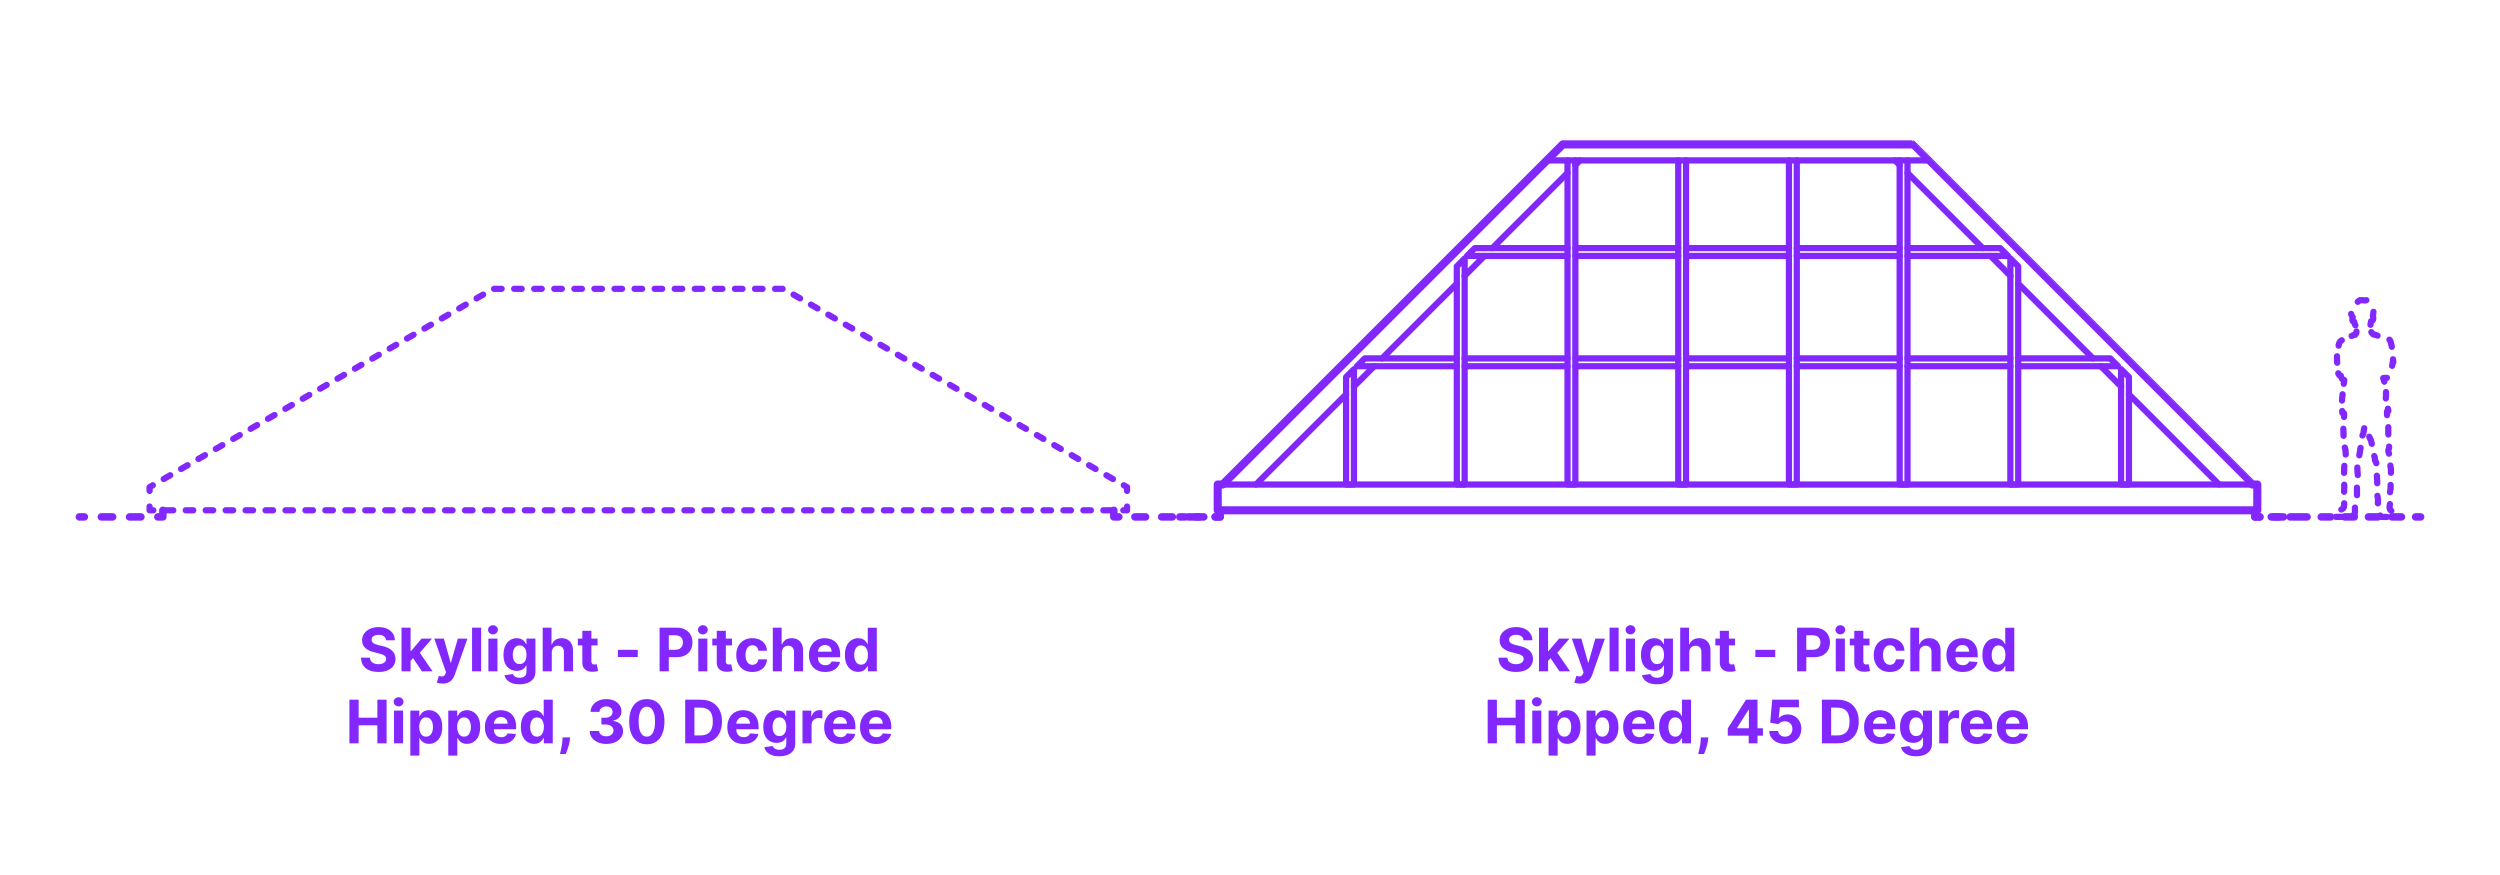 <?xml version="1.0" encoding="utf-8"?>
<!-- Generator: Adobe Illustrator 27.3.1, SVG Export Plug-In . SVG Version: 6.00 Build 0)  -->
<!DOCTYPE svg PUBLIC "-//W3C//DTD SVG 1.1//EN" "http://www.w3.org/Graphics/SVG/1.1/DTD/svg11.dtd">
<svg version="1.1" xmlns:x="http://ns.adobe.com/Extensibility/1.0/" xmlns:i="http://ns.adobe.com/AdobeIllustrator/10.0/" xmlns:graph="http://ns.adobe.com/Graphs/1.0/"
	 xmlns="http://www.w3.org/2000/svg" xmlns:xlink="http://www.w3.org/1999/xlink" xmlns:a="http://ns.adobe.com/AdobeSVGViewerExtensions/3.0/"
	 x="0px" y="0px" width="1000px" height="350px" viewBox="0 0 1000 350" enable-background="new 0 0 1000 350" xml:space="preserve"
	>
<g id="FILL-BACKGROUND">
	<rect fill="#FFFFFF" width="1000" height="350"/>
</g>
<g id="N-TEXT">
	<g id="MTEXT_00000103983584181493861290000018227429632924034962_">
		<g>
			<g>
				<g>
					<path fill="#8228FF" d="M154.42,256.1c-0.068-0.688-0.361-1.222-0.878-1.603c-0.517-0.38-1.219-0.571-2.105-0.571
						c-0.603,0-1.111,0.084-1.526,0.251c-0.415,0.167-0.731,0.399-0.95,0.694c-0.219,0.296-0.328,0.631-0.328,1.006
						c-0.011,0.312,0.056,0.585,0.2,0.818c0.145,0.233,0.345,0.433,0.601,0.601c0.256,0.168,0.551,0.312,0.886,0.435
						c0.335,0.123,0.693,0.226,1.074,0.311l1.568,0.375c0.761,0.171,1.46,0.398,2.097,0.682s1.188,0.633,1.653,1.048
						c0.466,0.415,0.828,0.903,1.087,1.466c0.258,0.562,0.391,1.208,0.396,1.935c-0.005,1.068-0.277,1.993-0.814,2.774
						c-0.537,0.781-1.31,1.386-2.318,1.815c-1.009,0.429-2.223,0.644-3.644,0.644c-1.409,0-2.635-0.216-3.678-0.647
						c-1.042-0.432-1.855-1.073-2.438-1.922c-0.583-0.85-0.888-1.902-0.916-3.158h3.571c0.04,0.585,0.209,1.072,0.507,1.461
						s0.699,0.682,1.202,0.878s1.072,0.294,1.709,0.294c0.625,0,1.169-0.091,1.632-0.272c0.463-0.182,0.823-0.435,1.078-0.759
						c0.256-0.324,0.384-0.696,0.384-1.116c0-0.392-0.115-0.722-0.345-0.989c-0.23-0.267-0.565-0.494-1.006-0.682
						s-0.979-0.358-1.615-0.512l-1.9-0.477c-1.472-0.358-2.633-0.917-3.486-1.679c-0.852-0.761-1.275-1.787-1.27-3.077
						c-0.005-1.057,0.277-1.98,0.848-2.77c0.571-0.79,1.356-1.406,2.356-1.849c1-0.443,2.136-0.665,3.409-0.665
						c1.295,0,2.428,0.222,3.396,0.665c0.969,0.443,1.723,1.06,2.263,1.849c0.54,0.79,0.818,1.705,0.835,2.745H154.42z"/>
					<path fill="#8228FF" d="M160.599,268.535V251.08h3.631v17.455H160.599z M163.889,264.768l0.008-4.355h0.528l4.193-4.969h4.167
						l-5.633,6.58h-0.861L163.889,264.768z M168.781,268.535l-3.853-5.702l2.42-2.565l5.685,8.267H168.781z"/>
					<path fill="#8228FF" d="M177.005,273.444c-0.46,0-0.891-0.036-1.292-0.106c-0.4-0.071-0.731-0.161-0.993-0.269l0.818-2.71
						c0.426,0.131,0.811,0.202,1.155,0.213c0.344,0.011,0.642-0.068,0.895-0.239c0.253-0.17,0.459-0.46,0.618-0.869l0.213-0.554
						l-4.696-13.466h3.818l2.71,9.614h0.136l2.736-9.614l3.844,0.017l-5.088,14.488c-0.245,0.705-0.575,1.32-0.993,1.845
						c-0.417,0.526-0.944,0.932-1.581,1.219C178.669,273.3,177.902,273.444,177.005,273.444z"/>
					<path fill="#8228FF" d="M192.457,251.08v17.455h-3.631V251.08H192.457z"/>
					<path fill="#8228FF" d="M197.187,253.756c-0.54,0-1.003-0.179-1.389-0.537c-0.387-0.358-0.58-0.79-0.58-1.295
						c0-0.505,0.193-0.939,0.58-1.3c0.386-0.361,0.847-0.541,1.381-0.541c0.545,0,1.01,0.179,1.393,0.537
						c0.384,0.358,0.576,0.79,0.576,1.295c0,0.505-0.192,0.939-0.576,1.299C198.188,253.576,197.726,253.756,197.187,253.756z
						 M195.354,268.535v-13.091h3.631v13.091H195.354z"/>
					<path fill="#8228FF" d="M207.78,273.716c-1.176,0-2.184-0.161-3.021-0.481s-1.504-0.757-1.999-1.308
						c-0.494-0.551-0.815-1.17-0.963-1.858l3.358-0.452c0.102,0.261,0.264,0.505,0.486,0.733c0.222,0.227,0.516,0.41,0.882,0.55
						c0.367,0.139,0.814,0.208,1.342,0.208c0.79,0,1.442-0.191,1.956-0.575c0.514-0.383,0.771-1.024,0.771-1.922v-2.395h-0.153
						c-0.159,0.364-0.398,0.708-0.716,1.031c-0.318,0.324-0.727,0.588-1.227,0.793s-1.097,0.307-1.79,0.307
						c-0.983,0-1.876-0.229-2.681-0.686s-1.443-1.159-1.917-2.105c-0.475-0.946-0.712-2.144-0.712-3.592
						c0-1.483,0.242-2.722,0.725-3.716c0.483-0.994,1.126-1.738,1.93-2.233c0.804-0.494,1.686-0.741,2.646-0.741
						c0.733,0,1.347,0.124,1.841,0.371c0.495,0.247,0.894,0.554,1.198,0.92c0.304,0.367,0.538,0.726,0.703,1.078h0.136v-2.199h3.605
						v13.219c0,1.113-0.272,2.045-0.818,2.795c-0.546,0.75-1.3,1.314-2.263,1.692C210.136,273.527,209.03,273.716,207.78,273.716z
						 M207.856,265.62c0.585,0,1.081-0.146,1.487-0.439c0.406-0.293,0.719-0.713,0.938-1.262c0.219-0.548,0.328-1.206,0.328-1.973
						s-0.108-1.433-0.324-1.999c-0.216-0.565-0.528-1.004-0.938-1.317c-0.409-0.312-0.906-0.469-1.491-0.469
						c-0.597,0-1.1,0.161-1.509,0.481c-0.409,0.321-0.719,0.766-0.929,1.334c-0.21,0.568-0.315,1.224-0.315,1.969
						c0,0.755,0.106,1.408,0.32,1.956c0.213,0.549,0.522,0.972,0.929,1.27S207.26,265.62,207.856,265.62z"/>
					<path fill="#8228FF" d="M220.708,260.966v7.568h-3.631V251.08h3.528v6.673h0.154c0.295-0.772,0.772-1.379,1.432-1.82
						c0.659-0.44,1.486-0.66,2.48-0.66c0.909,0,1.703,0.197,2.382,0.592c0.679,0.395,1.207,0.96,1.585,1.696
						s0.564,1.615,0.559,2.638v8.335h-3.631v-7.688c0.005-0.807-0.197-1.435-0.609-1.883c-0.412-0.449-0.987-0.673-1.726-0.673
						c-0.494,0-0.93,0.105-1.308,0.315c-0.378,0.21-0.673,0.516-0.886,0.917C220.824,259.922,220.714,260.404,220.708,260.966z"/>
					<path fill="#8228FF" d="M239.024,255.444v2.727h-7.884v-2.727H239.024z M232.93,252.308h3.63v12.204
						c0,0.335,0.051,0.596,0.153,0.78c0.103,0.185,0.246,0.314,0.431,0.388s0.399,0.111,0.644,0.111c0.17,0,0.341-0.016,0.511-0.047
						s0.301-0.056,0.392-0.073l0.571,2.702c-0.182,0.057-0.438,0.124-0.767,0.201c-0.33,0.077-0.73,0.124-1.202,0.141
						c-0.875,0.034-1.641-0.083-2.297-0.35s-1.166-0.682-1.53-1.244s-0.542-1.273-0.537-2.131V252.308z"/>
					<path fill="#8228FF" d="M255.106,259.927v2.881h-7.96v-2.881H255.106z"/>
					<path fill="#8228FF" d="M263.833,268.535V251.08h6.886c1.324,0,2.452,0.251,3.384,0.754c0.932,0.503,1.643,1.199,2.135,2.088
						c0.491,0.889,0.737,1.914,0.737,3.073c0,1.159-0.25,2.182-0.75,3.068s-1.223,1.577-2.169,2.071
						c-0.946,0.494-2.09,0.741-3.431,0.741h-4.389v-2.958h3.792c0.71,0,1.297-0.124,1.76-0.371c0.463-0.247,0.81-0.591,1.04-1.031
						c0.23-0.44,0.345-0.947,0.345-1.521c0-0.58-0.115-1.087-0.345-1.521s-0.578-0.772-1.044-1.014s-1.057-0.362-1.773-0.362h-2.488
						v14.438H263.833z"/>
					<path fill="#8228FF" d="M281.143,253.756c-0.54,0-1.003-0.179-1.389-0.537c-0.387-0.358-0.58-0.79-0.58-1.295
						c0-0.505,0.193-0.939,0.58-1.3c0.386-0.361,0.847-0.541,1.381-0.541c0.545,0,1.01,0.179,1.393,0.537
						c0.384,0.358,0.576,0.79,0.576,1.295c0,0.505-0.192,0.939-0.576,1.299C282.144,253.576,281.682,253.756,281.143,253.756z
						 M279.31,268.535v-13.091h3.631v13.091H279.31z"/>
					<path fill="#8228FF" d="M292.802,255.444v2.727h-7.884v-2.727H292.802z M286.708,252.308h3.63v12.204
						c0,0.335,0.051,0.596,0.153,0.78c0.103,0.185,0.246,0.314,0.431,0.388s0.399,0.111,0.644,0.111c0.17,0,0.341-0.016,0.511-0.047
						s0.301-0.056,0.392-0.073l0.571,2.702c-0.182,0.057-0.438,0.124-0.767,0.201c-0.33,0.077-0.73,0.124-1.202,0.141
						c-0.875,0.034-1.641-0.083-2.297-0.35s-1.166-0.682-1.53-1.244s-0.542-1.273-0.537-2.131V252.308z"/>
					<path fill="#8228FF" d="M300.941,268.791c-1.341,0-2.493-0.286-3.456-0.857c-0.963-0.571-1.702-1.365-2.216-2.382
						c-0.515-1.017-0.771-2.188-0.771-3.511c0-1.341,0.26-2.519,0.78-3.533s1.26-1.807,2.22-2.378
						c0.96-0.571,2.102-0.856,3.426-0.856c1.142,0,2.142,0.208,3,0.622s1.537,0.997,2.037,1.747s0.776,1.631,0.827,2.642h-3.426
						c-0.097-0.653-0.351-1.18-0.763-1.581c-0.412-0.4-0.951-0.601-1.615-0.601c-0.562,0-1.053,0.152-1.47,0.456
						c-0.417,0.304-0.743,0.746-0.976,1.326c-0.233,0.58-0.35,1.281-0.35,2.105c0,0.835,0.115,1.545,0.345,2.131
						c0.23,0.585,0.555,1.031,0.976,1.338s0.912,0.46,1.475,0.46c0.415,0,0.789-0.085,1.121-0.255
						c0.333-0.17,0.608-0.419,0.827-0.746s0.362-0.72,0.431-1.181h3.426c-0.057,1-0.328,1.879-0.814,2.638
						c-0.486,0.759-1.155,1.351-2.007,1.777C303.114,268.577,302.105,268.791,300.941,268.791z"/>
					<path fill="#8228FF" d="M312.753,260.966v7.568h-3.631V251.08h3.528v6.673h0.154c0.295-0.772,0.772-1.379,1.432-1.82
						c0.659-0.44,1.486-0.66,2.48-0.66c0.909,0,1.703,0.197,2.382,0.592c0.679,0.395,1.207,0.96,1.585,1.696
						s0.564,1.615,0.559,2.638v8.335h-3.631v-7.688c0.005-0.807-0.197-1.435-0.609-1.883c-0.412-0.449-0.987-0.673-1.726-0.673
						c-0.494,0-0.93,0.105-1.308,0.315c-0.378,0.21-0.673,0.516-0.886,0.917C312.869,259.922,312.759,260.404,312.753,260.966z"/>
					<path fill="#8228FF" d="M330.071,268.791c-1.346,0-2.504-0.274-3.473-0.823s-1.715-1.327-2.237-2.335
						c-0.523-1.009-0.784-2.203-0.784-3.584c0-1.347,0.261-2.528,0.784-3.545c0.522-1.017,1.26-1.81,2.211-2.378
						c0.952-0.568,2.07-0.852,3.354-0.852c0.863,0,1.669,0.138,2.416,0.413c0.747,0.276,1.4,0.689,1.96,1.24
						c0.56,0.551,0.996,1.243,1.308,2.075c0.312,0.833,0.469,1.806,0.469,2.919v0.997h-11.054v-2.25h7.637
						c0-0.522-0.114-0.985-0.341-1.389c-0.227-0.403-0.541-0.72-0.941-0.95c-0.401-0.23-0.865-0.345-1.394-0.345
						c-0.551,0-1.039,0.126-1.462,0.379s-0.754,0.591-0.993,1.014s-0.361,0.894-0.367,1.411v2.139c0,0.647,0.121,1.208,0.362,1.679
						c0.242,0.472,0.584,0.835,1.027,1.091c0.443,0.255,0.968,0.383,1.577,0.383c0.403,0,0.772-0.057,1.108-0.17
						c0.335-0.114,0.622-0.284,0.861-0.511c0.238-0.228,0.42-0.506,0.545-0.835l3.358,0.222c-0.17,0.807-0.519,1.51-1.044,2.109
						c-0.526,0.6-1.202,1.065-2.029,1.398C332.104,268.624,331.15,268.791,330.071,268.791z"/>
					<path fill="#8228FF" d="M343.273,268.748c-0.995,0-1.894-0.257-2.698-0.771s-1.44-1.273-1.909-2.276
						c-0.469-1.002-0.703-2.234-0.703-3.694c0-1.5,0.242-2.749,0.725-3.746c0.483-0.998,1.126-1.745,1.93-2.242
						c0.804-0.497,1.686-0.746,2.646-0.746c0.733,0,1.345,0.124,1.837,0.371c0.491,0.247,0.889,0.554,1.193,0.92
						c0.304,0.367,0.536,0.726,0.695,1.078h0.111v-6.562h3.622v17.455h-3.58v-2.097h-0.153c-0.17,0.364-0.411,0.723-0.72,1.078
						c-0.31,0.355-0.71,0.649-1.202,0.882C344.575,268.631,343.977,268.748,343.273,268.748z M344.423,265.858
						c0.585,0,1.081-0.16,1.487-0.481c0.406-0.321,0.719-0.771,0.938-1.351c0.219-0.58,0.328-1.259,0.328-2.037
						s-0.108-1.455-0.324-2.028c-0.216-0.574-0.528-1.017-0.938-1.33c-0.409-0.312-0.906-0.469-1.491-0.469
						c-0.597,0-1.1,0.162-1.509,0.486c-0.409,0.324-0.719,0.772-0.929,1.347c-0.21,0.574-0.315,1.238-0.315,1.994
						c0,0.761,0.106,1.433,0.32,2.016c0.213,0.583,0.522,1.037,0.929,1.364S343.827,265.858,344.423,265.858z"/>
					<path fill="#8228FF" d="M139.765,297.334V279.88h3.69v7.202h7.491v-7.202h3.682v17.455h-3.682v-7.21h-7.491v7.21H139.765z"/>
					<path fill="#8228FF" d="M159.436,282.556c-0.54,0-1.003-0.179-1.389-0.537c-0.387-0.358-0.58-0.79-0.58-1.295
						c0-0.505,0.193-0.939,0.58-1.3c0.386-0.361,0.847-0.541,1.381-0.541c0.545,0,1.01,0.179,1.393,0.537
						c0.384,0.358,0.576,0.79,0.576,1.295c0,0.505-0.192,0.939-0.576,1.299C160.437,282.376,159.975,282.556,159.436,282.556z
						 M157.603,297.334v-13.091h3.631v13.091H157.603z"/>
					<path fill="#8228FF" d="M164.131,302.244v-18h3.58v2.199h0.162c0.159-0.352,0.391-0.711,0.694-1.078
						c0.304-0.366,0.702-0.673,1.193-0.92c0.491-0.247,1.104-0.371,1.836-0.371c0.955,0,1.835,0.249,2.642,0.746
						c0.807,0.497,1.452,1.244,1.935,2.242c0.482,0.997,0.724,2.246,0.724,3.746c0,1.46-0.234,2.692-0.703,3.694
						c-0.469,1.003-1.105,1.762-1.909,2.276c-0.804,0.514-1.703,0.771-2.697,0.771c-0.705,0-1.303-0.116-1.794-0.349
						c-0.492-0.233-0.894-0.527-1.206-0.882c-0.312-0.355-0.551-0.714-0.716-1.078h-0.111v7.006H164.131z M167.686,290.789
						c0,0.778,0.108,1.458,0.324,2.037c0.216,0.579,0.528,1.03,0.938,1.351c0.409,0.321,0.906,0.481,1.492,0.481
						c0.591,0,1.091-0.163,1.5-0.49c0.409-0.327,0.72-0.781,0.933-1.364s0.319-1.254,0.319-2.016c0-0.756-0.105-1.42-0.315-1.994
						c-0.21-0.574-0.52-1.023-0.929-1.347c-0.409-0.324-0.912-0.486-1.508-0.486c-0.591,0-1.09,0.156-1.496,0.469
						s-0.717,0.756-0.933,1.33S167.686,290.011,167.686,290.789z"/>
					<path fill="#8228FF" d="M179.31,302.244v-18h3.58v2.199h0.162c0.159-0.352,0.391-0.711,0.694-1.078
						c0.304-0.366,0.702-0.673,1.193-0.92c0.491-0.247,1.104-0.371,1.836-0.371c0.955,0,1.835,0.249,2.642,0.746
						c0.807,0.497,1.452,1.244,1.935,2.242c0.482,0.997,0.724,2.246,0.724,3.746c0,1.46-0.234,2.692-0.703,3.694
						c-0.469,1.003-1.105,1.762-1.909,2.276c-0.804,0.514-1.703,0.771-2.697,0.771c-0.705,0-1.303-0.116-1.794-0.349
						c-0.492-0.233-0.894-0.527-1.206-0.882c-0.312-0.355-0.551-0.714-0.716-1.078h-0.111v7.006H179.31z M182.864,290.789
						c0,0.778,0.108,1.458,0.324,2.037c0.216,0.579,0.528,1.03,0.938,1.351c0.409,0.321,0.906,0.481,1.492,0.481
						c0.591,0,1.091-0.163,1.5-0.49c0.409-0.327,0.72-0.781,0.933-1.364s0.319-1.254,0.319-2.016c0-0.756-0.105-1.42-0.315-1.994
						c-0.21-0.574-0.52-1.023-0.929-1.347c-0.409-0.324-0.912-0.486-1.508-0.486c-0.591,0-1.09,0.156-1.496,0.469
						s-0.717,0.756-0.933,1.33S182.864,290.011,182.864,290.789z"/>
					<path fill="#8228FF" d="M200.455,297.59c-1.346,0-2.504-0.274-3.473-0.823s-1.715-1.327-2.237-2.335
						c-0.523-1.009-0.784-2.203-0.784-3.584c0-1.347,0.261-2.528,0.784-3.545c0.522-1.017,1.26-1.81,2.211-2.378
						c0.952-0.568,2.07-0.852,3.354-0.852c0.863,0,1.669,0.138,2.416,0.413c0.747,0.276,1.4,0.689,1.96,1.24
						c0.56,0.551,0.996,1.243,1.308,2.075c0.312,0.833,0.469,1.806,0.469,2.919v0.997h-11.054v-2.25h7.637
						c0-0.522-0.114-0.985-0.341-1.389c-0.227-0.403-0.541-0.72-0.941-0.95c-0.401-0.23-0.865-0.345-1.394-0.345
						c-0.551,0-1.039,0.126-1.462,0.379s-0.754,0.591-0.993,1.014s-0.361,0.894-0.367,1.411v2.139c0,0.647,0.121,1.208,0.362,1.679
						c0.242,0.472,0.584,0.835,1.027,1.091c0.443,0.255,0.968,0.383,1.577,0.383c0.403,0,0.772-0.057,1.108-0.17
						c0.335-0.114,0.622-0.284,0.861-0.511c0.238-0.228,0.42-0.506,0.545-0.835l3.358,0.222c-0.17,0.807-0.519,1.51-1.044,2.109
						c-0.526,0.6-1.202,1.065-2.029,1.398C202.487,297.424,201.534,297.59,200.455,297.59z"/>
					<path fill="#8228FF" d="M213.657,297.547c-0.995,0-1.894-0.257-2.698-0.771s-1.44-1.273-1.909-2.276
						c-0.469-1.002-0.703-2.234-0.703-3.694c0-1.5,0.242-2.749,0.725-3.746c0.483-0.998,1.126-1.745,1.93-2.242
						c0.804-0.497,1.686-0.746,2.646-0.746c0.733,0,1.345,0.124,1.837,0.371c0.491,0.247,0.889,0.554,1.193,0.92
						c0.304,0.367,0.536,0.726,0.695,1.078h0.111v-6.562h3.622v17.455h-3.58v-2.097h-0.153c-0.17,0.364-0.411,0.723-0.72,1.078
						c-0.31,0.355-0.71,0.649-1.202,0.882C214.959,297.431,214.361,297.547,213.657,297.547z M214.807,294.658
						c0.585,0,1.081-0.16,1.487-0.481c0.406-0.321,0.719-0.771,0.938-1.351c0.219-0.58,0.328-1.259,0.328-2.037
						s-0.108-1.455-0.324-2.028c-0.216-0.574-0.528-1.017-0.938-1.33c-0.409-0.312-0.906-0.469-1.491-0.469
						c-0.597,0-1.1,0.162-1.509,0.486c-0.409,0.324-0.719,0.772-0.929,1.347c-0.21,0.574-0.315,1.238-0.315,1.994
						c0,0.761,0.106,1.433,0.32,2.016c0.213,0.583,0.522,1.037,0.929,1.364S214.21,294.658,214.807,294.658z"/>
					<path fill="#8228FF" d="M228.025,294.948l-0.094,0.938c-0.074,0.75-0.215,1.499-0.422,2.246
						c-0.208,0.747-0.423,1.425-0.648,2.033s-0.405,1.085-0.541,1.432h-2.353c0.085-0.335,0.202-0.802,0.35-1.402
						c0.147-0.6,0.287-1.271,0.417-2.016c0.131-0.745,0.213-1.503,0.247-2.275l0.043-0.955H228.025z"/>
					<path fill="#8228FF" d="M242.514,297.573c-1.273,0-2.405-0.22-3.396-0.661c-0.992-0.44-1.773-1.048-2.344-1.824
						c-0.571-0.776-0.865-1.672-0.882-2.689h3.716c0.022,0.426,0.163,0.8,0.422,1.121c0.258,0.321,0.604,0.57,1.035,0.746
						c0.432,0.176,0.917,0.264,1.458,0.264c0.562,0,1.06-0.099,1.492-0.298c0.432-0.199,0.77-0.475,1.014-0.827
						c0.244-0.352,0.366-0.758,0.366-1.219c0-0.466-0.129-0.879-0.388-1.24c-0.259-0.361-0.628-0.644-1.108-0.848
						c-0.48-0.205-1.05-0.307-1.709-0.307h-1.628v-2.71h1.628c0.557,0,1.05-0.097,1.479-0.29c0.429-0.193,0.763-0.462,1.001-0.806
						c0.238-0.344,0.358-0.746,0.358-1.206c0-0.437-0.104-0.822-0.311-1.155c-0.208-0.332-0.498-0.592-0.87-0.78
						s-0.805-0.281-1.3-0.281c-0.5,0-0.958,0.09-1.372,0.269c-0.415,0.179-0.747,0.434-0.997,0.763
						c-0.25,0.33-0.383,0.716-0.4,1.159h-3.537c0.017-1.006,0.304-1.892,0.861-2.659c0.557-0.767,1.308-1.368,2.254-1.802
						c0.946-0.435,2.016-0.652,3.208-0.652c1.205,0,2.259,0.219,3.162,0.656c0.903,0.438,1.606,1.027,2.109,1.769
						c0.503,0.742,0.751,1.573,0.746,2.493c0.006,0.977-0.297,1.792-0.908,2.446s-1.405,1.068-2.382,1.244v0.137
						c1.284,0.165,2.263,0.609,2.936,1.333c0.673,0.725,1.007,1.629,1.001,2.715c0.005,0.994-0.28,1.878-0.856,2.65
						c-0.577,0.773-1.371,1.381-2.382,1.824C244.98,297.352,243.821,297.573,242.514,297.573z"/>
					<path fill="#8228FF" d="M258.732,297.718c-1.466-0.005-2.726-0.366-3.78-1.082c-1.054-0.716-1.863-1.753-2.429-3.111
						s-0.845-2.992-0.839-4.901c0-1.903,0.282-3.525,0.848-4.866s1.375-2.362,2.429-3.064c1.054-0.702,2.311-1.053,3.771-1.053
						c1.46,0,2.717,0.353,3.771,1.057c1.054,0.705,1.865,1.726,2.433,3.064c0.568,1.338,0.85,2.958,0.844,4.862
						c0,1.915-0.283,3.551-0.848,4.909c-0.565,1.358-1.374,2.395-2.425,3.111C261.457,297.36,260.198,297.718,258.732,297.718z
						 M258.732,294.658c1,0,1.798-0.503,2.395-1.508c0.597-1.006,0.892-2.514,0.886-4.526c0-1.324-0.135-2.426-0.405-3.307
						c-0.27-0.88-0.65-1.542-1.142-1.986c-0.491-0.443-1.069-0.665-1.734-0.665c-0.994,0-1.79,0.497-2.386,1.491
						c-0.597,0.995-0.898,2.483-0.903,4.466c0,1.341,0.135,2.459,0.405,3.354s0.652,1.565,1.146,2.011
						C257.488,294.436,258.067,294.658,258.732,294.658z"/>
					<path fill="#8228FF" d="M280.26,297.334h-6.188V279.88h6.239c1.755,0,3.267,0.348,4.534,1.044
						c1.267,0.696,2.243,1.695,2.928,2.996c0.685,1.301,1.027,2.858,1.027,4.67c0,1.818-0.342,3.38-1.027,4.688
						c-0.685,1.307-1.665,2.31-2.94,3.008S282.033,297.334,280.26,297.334z M277.763,294.172h2.344c1.091,0,2.01-0.194,2.757-0.583
						s1.31-0.994,1.688-1.815c0.378-0.821,0.567-1.882,0.567-3.183c0-1.29-0.189-2.344-0.567-3.162s-0.939-1.42-1.683-1.807
						c-0.745-0.387-1.662-0.58-2.753-0.58h-2.352V294.172z"/>
					<path fill="#8228FF" d="M297.425,297.59c-1.346,0-2.504-0.274-3.473-0.823s-1.715-1.327-2.237-2.335
						c-0.523-1.009-0.784-2.203-0.784-3.584c0-1.347,0.261-2.528,0.784-3.545c0.522-1.017,1.26-1.81,2.211-2.378
						c0.952-0.568,2.07-0.852,3.354-0.852c0.863,0,1.669,0.138,2.416,0.413c0.747,0.276,1.4,0.689,1.96,1.24
						c0.56,0.551,0.996,1.243,1.308,2.075c0.312,0.833,0.469,1.806,0.469,2.919v0.997h-11.054v-2.25h7.637
						c0-0.522-0.114-0.985-0.341-1.389c-0.227-0.403-0.541-0.72-0.941-0.95c-0.401-0.23-0.865-0.345-1.394-0.345
						c-0.551,0-1.039,0.126-1.462,0.379s-0.754,0.591-0.993,1.014s-0.361,0.894-0.367,1.411v2.139c0,0.647,0.121,1.208,0.362,1.679
						c0.242,0.472,0.584,0.835,1.027,1.091c0.443,0.255,0.968,0.383,1.577,0.383c0.403,0,0.772-0.057,1.108-0.17
						c0.335-0.114,0.622-0.284,0.861-0.511c0.238-0.228,0.42-0.506,0.545-0.835l3.358,0.222c-0.17,0.807-0.519,1.51-1.044,2.109
						c-0.526,0.6-1.202,1.065-2.029,1.398C299.458,297.424,298.504,297.59,297.425,297.59z"/>
					<path fill="#8228FF" d="M311.701,302.516c-1.176,0-2.184-0.161-3.021-0.481s-1.504-0.757-1.999-1.308
						c-0.494-0.551-0.815-1.17-0.963-1.858l3.358-0.452c0.102,0.261,0.264,0.505,0.486,0.733c0.222,0.227,0.516,0.41,0.882,0.55
						c0.367,0.139,0.814,0.208,1.342,0.208c0.79,0,1.442-0.191,1.956-0.575c0.514-0.383,0.771-1.024,0.771-1.922v-2.395h-0.153
						c-0.159,0.364-0.398,0.708-0.716,1.031c-0.318,0.324-0.727,0.588-1.227,0.793s-1.097,0.307-1.79,0.307
						c-0.983,0-1.876-0.229-2.681-0.686s-1.443-1.159-1.917-2.105c-0.475-0.946-0.712-2.144-0.712-3.592
						c0-1.483,0.242-2.722,0.725-3.716c0.483-0.994,1.126-1.738,1.93-2.233c0.804-0.494,1.686-0.741,2.646-0.741
						c0.733,0,1.347,0.124,1.841,0.371c0.495,0.247,0.894,0.554,1.198,0.92c0.304,0.367,0.538,0.726,0.703,1.078h0.136v-2.199h3.605
						v13.219c0,1.113-0.272,2.045-0.818,2.795c-0.546,0.75-1.3,1.314-2.263,1.692C314.057,302.327,312.951,302.516,311.701,302.516z
						 M311.777,294.42c0.585,0,1.081-0.146,1.487-0.439c0.406-0.293,0.719-0.713,0.938-1.262c0.219-0.548,0.328-1.206,0.328-1.973
						s-0.108-1.433-0.324-1.999c-0.216-0.565-0.528-1.004-0.938-1.317c-0.409-0.312-0.906-0.469-1.491-0.469
						c-0.597,0-1.1,0.161-1.509,0.481c-0.409,0.321-0.719,0.766-0.929,1.334c-0.21,0.568-0.315,1.224-0.315,1.969
						c0,0.755,0.106,1.408,0.32,1.956c0.213,0.549,0.522,0.972,0.929,1.27S311.181,294.42,311.777,294.42z"/>
					<path fill="#8228FF" d="M320.999,297.334v-13.091h3.52v2.284h0.136c0.239-0.812,0.639-1.428,1.202-1.845
						c0.562-0.418,1.21-0.626,1.943-0.626c0.182,0,0.378,0.011,0.588,0.034c0.21,0.022,0.395,0.054,0.554,0.094v3.221
						c-0.17-0.051-0.406-0.096-0.708-0.136c-0.301-0.04-0.577-0.06-0.827-0.06c-0.534,0-1.01,0.115-1.428,0.345
						c-0.417,0.23-0.747,0.55-0.988,0.959c-0.242,0.409-0.362,0.88-0.362,1.415v7.406H320.999z"/>
					<path fill="#8228FF" d="M336.161,297.59c-1.346,0-2.504-0.274-3.473-0.823s-1.715-1.327-2.237-2.335
						c-0.523-1.009-0.784-2.203-0.784-3.584c0-1.347,0.261-2.528,0.784-3.545c0.522-1.017,1.26-1.81,2.211-2.378
						c0.952-0.568,2.07-0.852,3.354-0.852c0.863,0,1.669,0.138,2.416,0.413c0.747,0.276,1.4,0.689,1.96,1.24
						c0.56,0.551,0.996,1.243,1.308,2.075c0.312,0.833,0.469,1.806,0.469,2.919v0.997h-11.054v-2.25h7.637
						c0-0.522-0.114-0.985-0.341-1.389c-0.227-0.403-0.541-0.72-0.941-0.95c-0.401-0.23-0.865-0.345-1.394-0.345
						c-0.551,0-1.039,0.126-1.462,0.379s-0.754,0.591-0.993,1.014s-0.361,0.894-0.367,1.411v2.139c0,0.647,0.121,1.208,0.362,1.679
						c0.242,0.472,0.584,0.835,1.027,1.091c0.443,0.255,0.968,0.383,1.577,0.383c0.403,0,0.772-0.057,1.108-0.17
						c0.335-0.114,0.622-0.284,0.861-0.511c0.238-0.228,0.42-0.506,0.545-0.835l3.358,0.222c-0.17,0.807-0.519,1.51-1.044,2.109
						c-0.526,0.6-1.202,1.065-2.029,1.398C338.193,297.424,337.24,297.59,336.161,297.59z"/>
					<path fill="#8228FF" d="M350.504,297.59c-1.346,0-2.504-0.274-3.473-0.823s-1.715-1.327-2.237-2.335
						c-0.523-1.009-0.784-2.203-0.784-3.584c0-1.347,0.261-2.528,0.784-3.545c0.522-1.017,1.26-1.81,2.211-2.378
						c0.952-0.568,2.07-0.852,3.354-0.852c0.863,0,1.669,0.138,2.416,0.413c0.747,0.276,1.4,0.689,1.96,1.24
						c0.56,0.551,0.996,1.243,1.308,2.075c0.312,0.833,0.469,1.806,0.469,2.919v0.997h-11.054v-2.25h7.637
						c0-0.522-0.114-0.985-0.341-1.389c-0.227-0.403-0.541-0.72-0.941-0.95c-0.401-0.23-0.865-0.345-1.394-0.345
						c-0.551,0-1.039,0.126-1.462,0.379s-0.754,0.591-0.993,1.014s-0.361,0.894-0.367,1.411v2.139c0,0.647,0.121,1.208,0.362,1.679
						c0.242,0.472,0.584,0.835,1.027,1.091c0.443,0.255,0.968,0.383,1.577,0.383c0.403,0,0.772-0.057,1.108-0.17
						c0.335-0.114,0.622-0.284,0.861-0.511c0.238-0.228,0.42-0.506,0.545-0.835l3.358,0.222c-0.17,0.807-0.519,1.51-1.044,2.109
						c-0.526,0.6-1.202,1.065-2.029,1.398C352.537,297.424,351.584,297.59,350.504,297.59z"/>
				</g>
			</g>
		</g>
	</g>
	<g id="MTEXT_00000085238937741923349440000017904854890296879779_">
		<g>
			<g>
				<g>
					<path fill="#8228FF" d="M609.42,256.1c-0.068-0.688-0.361-1.222-0.878-1.603c-0.517-0.38-1.219-0.571-2.105-0.571
						c-0.603,0-1.111,0.084-1.526,0.251c-0.415,0.167-0.731,0.399-0.95,0.694c-0.219,0.296-0.328,0.631-0.328,1.006
						c-0.011,0.312,0.056,0.585,0.2,0.818c0.145,0.233,0.345,0.433,0.601,0.601c0.256,0.168,0.551,0.312,0.886,0.435
						c0.335,0.123,0.693,0.226,1.074,0.311l1.568,0.375c0.761,0.171,1.46,0.398,2.097,0.682s1.188,0.633,1.653,1.048
						c0.466,0.415,0.828,0.903,1.087,1.466c0.258,0.562,0.391,1.208,0.396,1.935c-0.005,1.068-0.277,1.993-0.814,2.774
						c-0.537,0.781-1.31,1.386-2.318,1.815c-1.009,0.429-2.223,0.644-3.644,0.644c-1.409,0-2.635-0.216-3.678-0.647
						c-1.042-0.432-1.855-1.073-2.438-1.922c-0.583-0.85-0.888-1.902-0.916-3.158h3.571c0.04,0.585,0.209,1.072,0.507,1.461
						s0.699,0.682,1.202,0.878s1.072,0.294,1.709,0.294c0.625,0,1.169-0.091,1.632-0.272c0.463-0.182,0.823-0.435,1.078-0.759
						c0.256-0.324,0.384-0.696,0.384-1.116c0-0.392-0.115-0.722-0.345-0.989c-0.23-0.267-0.565-0.494-1.006-0.682
						s-0.979-0.358-1.615-0.512l-1.9-0.477c-1.472-0.358-2.633-0.917-3.486-1.679c-0.852-0.761-1.275-1.787-1.27-3.077
						c-0.005-1.057,0.277-1.98,0.848-2.77c0.571-0.79,1.356-1.406,2.356-1.849c1-0.443,2.136-0.665,3.409-0.665
						c1.295,0,2.428,0.222,3.396,0.665c0.969,0.443,1.723,1.06,2.263,1.849c0.54,0.79,0.818,1.705,0.835,2.745H609.42z"/>
					<path fill="#8228FF" d="M615.599,268.535V251.08h3.631v17.455H615.599z M618.889,264.768l0.008-4.355h0.528l4.193-4.969h4.167
						l-5.633,6.58h-0.861L618.889,264.768z M623.781,268.535l-3.853-5.702l2.42-2.565l5.685,8.267H623.781z"/>
					<path fill="#8228FF" d="M632.005,273.444c-0.46,0-0.891-0.036-1.292-0.106c-0.4-0.071-0.731-0.161-0.993-0.269l0.818-2.71
						c0.426,0.131,0.811,0.202,1.155,0.213c0.344,0.011,0.642-0.068,0.895-0.239c0.253-0.17,0.459-0.46,0.618-0.869l0.213-0.554
						l-4.696-13.466h3.818l2.71,9.614h0.136l2.736-9.614l3.844,0.017l-5.088,14.488c-0.245,0.705-0.575,1.32-0.993,1.845
						c-0.417,0.526-0.944,0.932-1.581,1.219C633.669,273.3,632.902,273.444,632.005,273.444z"/>
					<path fill="#8228FF" d="M647.457,251.08v17.455h-3.631V251.08H647.457z"/>
					<path fill="#8228FF" d="M652.187,253.756c-0.54,0-1.003-0.179-1.389-0.537c-0.387-0.358-0.58-0.79-0.58-1.295
						c0-0.505,0.193-0.939,0.58-1.3c0.386-0.361,0.847-0.541,1.381-0.541c0.545,0,1.01,0.179,1.393,0.537
						c0.384,0.358,0.576,0.79,0.576,1.295c0,0.505-0.192,0.939-0.576,1.299C653.188,253.576,652.726,253.756,652.187,253.756z
						 M650.354,268.535v-13.091h3.631v13.091H650.354z"/>
					<path fill="#8228FF" d="M662.78,273.716c-1.176,0-2.184-0.161-3.021-0.481s-1.504-0.757-1.999-1.308
						c-0.494-0.551-0.815-1.17-0.963-1.858l3.358-0.452c0.102,0.261,0.264,0.505,0.486,0.733c0.222,0.227,0.516,0.41,0.882,0.55
						c0.367,0.139,0.814,0.208,1.342,0.208c0.79,0,1.442-0.191,1.956-0.575c0.514-0.383,0.771-1.024,0.771-1.922v-2.395h-0.153
						c-0.159,0.364-0.398,0.708-0.716,1.031c-0.318,0.324-0.727,0.588-1.227,0.793s-1.097,0.307-1.79,0.307
						c-0.983,0-1.876-0.229-2.681-0.686s-1.443-1.159-1.917-2.105c-0.475-0.946-0.712-2.144-0.712-3.592
						c0-1.483,0.242-2.722,0.725-3.716c0.483-0.994,1.126-1.738,1.93-2.233c0.804-0.494,1.686-0.741,2.646-0.741
						c0.733,0,1.347,0.124,1.841,0.371c0.495,0.247,0.894,0.554,1.198,0.92c0.304,0.367,0.538,0.726,0.703,1.078h0.136v-2.199h3.605
						v13.219c0,1.113-0.272,2.045-0.818,2.795c-0.546,0.75-1.3,1.314-2.263,1.692C665.136,273.527,664.03,273.716,662.78,273.716z
						 M662.856,265.62c0.585,0,1.081-0.146,1.487-0.439c0.406-0.293,0.719-0.713,0.938-1.262c0.219-0.548,0.328-1.206,0.328-1.973
						s-0.108-1.433-0.324-1.999c-0.216-0.565-0.528-1.004-0.938-1.317c-0.409-0.312-0.906-0.469-1.491-0.469
						c-0.597,0-1.1,0.161-1.509,0.481c-0.409,0.321-0.719,0.766-0.929,1.334c-0.21,0.568-0.315,1.224-0.315,1.969
						c0,0.755,0.106,1.408,0.32,1.956c0.213,0.549,0.522,0.972,0.929,1.27S662.26,265.62,662.856,265.62z"/>
					<path fill="#8228FF" d="M675.708,260.966v7.568h-3.631V251.08h3.528v6.673h0.154c0.295-0.772,0.772-1.379,1.432-1.82
						c0.659-0.44,1.486-0.66,2.48-0.66c0.909,0,1.703,0.197,2.382,0.592c0.679,0.395,1.207,0.96,1.585,1.696
						s0.564,1.615,0.559,2.638v8.335h-3.631v-7.688c0.005-0.807-0.197-1.435-0.609-1.883c-0.412-0.449-0.987-0.673-1.726-0.673
						c-0.494,0-0.93,0.105-1.308,0.315c-0.378,0.21-0.673,0.516-0.886,0.917C675.824,259.922,675.714,260.404,675.708,260.966z"/>
					<path fill="#8228FF" d="M694.024,255.444v2.727h-7.884v-2.727H694.024z M687.93,252.308h3.63v12.204
						c0,0.335,0.051,0.596,0.153,0.78c0.103,0.185,0.246,0.314,0.431,0.388s0.399,0.111,0.644,0.111c0.17,0,0.341-0.016,0.511-0.047
						s0.301-0.056,0.392-0.073l0.571,2.702c-0.182,0.057-0.438,0.124-0.767,0.201c-0.33,0.077-0.73,0.124-1.202,0.141
						c-0.875,0.034-1.641-0.083-2.297-0.35s-1.166-0.682-1.53-1.244s-0.542-1.273-0.537-2.131V252.308z"/>
					<path fill="#8228FF" d="M710.106,259.927v2.881h-7.96v-2.881H710.106z"/>
					<path fill="#8228FF" d="M718.833,268.535V251.08h6.886c1.324,0,2.452,0.251,3.384,0.754c0.932,0.503,1.643,1.199,2.135,2.088
						c0.491,0.889,0.737,1.914,0.737,3.073c0,1.159-0.25,2.182-0.75,3.068s-1.223,1.577-2.169,2.071
						c-0.946,0.494-2.09,0.741-3.431,0.741h-4.389v-2.958h3.792c0.71,0,1.297-0.124,1.76-0.371c0.463-0.247,0.81-0.591,1.04-1.031
						c0.23-0.44,0.345-0.947,0.345-1.521c0-0.58-0.115-1.087-0.345-1.521s-0.578-0.772-1.044-1.014s-1.057-0.362-1.773-0.362h-2.488
						v14.438H718.833z"/>
					<path fill="#8228FF" d="M736.143,253.756c-0.54,0-1.003-0.179-1.389-0.537c-0.387-0.358-0.58-0.79-0.58-1.295
						c0-0.505,0.193-0.939,0.58-1.3c0.386-0.361,0.847-0.541,1.381-0.541c0.545,0,1.01,0.179,1.393,0.537
						c0.384,0.358,0.576,0.79,0.576,1.295c0,0.505-0.192,0.939-0.576,1.299C737.144,253.576,736.682,253.756,736.143,253.756z
						 M734.31,268.535v-13.091h3.631v13.091H734.31z"/>
					<path fill="#8228FF" d="M747.802,255.444v2.727h-7.884v-2.727H747.802z M741.708,252.308h3.63v12.204
						c0,0.335,0.051,0.596,0.153,0.78c0.103,0.185,0.246,0.314,0.431,0.388s0.399,0.111,0.644,0.111c0.17,0,0.341-0.016,0.511-0.047
						s0.301-0.056,0.392-0.073l0.571,2.702c-0.182,0.057-0.438,0.124-0.767,0.201c-0.33,0.077-0.73,0.124-1.202,0.141
						c-0.875,0.034-1.641-0.083-2.297-0.35s-1.166-0.682-1.53-1.244s-0.542-1.273-0.537-2.131V252.308z"/>
					<path fill="#8228FF" d="M755.941,268.791c-1.341,0-2.493-0.286-3.456-0.857c-0.963-0.571-1.702-1.365-2.216-2.382
						c-0.515-1.017-0.771-2.188-0.771-3.511c0-1.341,0.26-2.519,0.78-3.533s1.26-1.807,2.22-2.378
						c0.96-0.571,2.102-0.856,3.426-0.856c1.142,0,2.142,0.208,3,0.622s1.537,0.997,2.037,1.747s0.776,1.631,0.827,2.642h-3.426
						c-0.097-0.653-0.351-1.18-0.763-1.581c-0.412-0.4-0.951-0.601-1.615-0.601c-0.562,0-1.053,0.152-1.47,0.456
						c-0.417,0.304-0.743,0.746-0.976,1.326c-0.233,0.58-0.35,1.281-0.35,2.105c0,0.835,0.115,1.545,0.345,2.131
						c0.23,0.585,0.555,1.031,0.976,1.338s0.912,0.46,1.475,0.46c0.415,0,0.789-0.085,1.121-0.255
						c0.333-0.17,0.608-0.419,0.827-0.746s0.362-0.72,0.431-1.181h3.426c-0.057,1-0.328,1.879-0.814,2.638
						c-0.486,0.759-1.155,1.351-2.007,1.777C758.114,268.577,757.105,268.791,755.941,268.791z"/>
					<path fill="#8228FF" d="M767.753,260.966v7.568h-3.631V251.08h3.528v6.673h0.154c0.295-0.772,0.772-1.379,1.432-1.82
						c0.659-0.44,1.486-0.66,2.48-0.66c0.909,0,1.703,0.197,2.382,0.592c0.679,0.395,1.207,0.96,1.585,1.696
						s0.564,1.615,0.559,2.638v8.335h-3.631v-7.688c0.005-0.807-0.197-1.435-0.609-1.883c-0.412-0.449-0.987-0.673-1.726-0.673
						c-0.494,0-0.93,0.105-1.308,0.315c-0.378,0.21-0.673,0.516-0.886,0.917C767.869,259.922,767.759,260.404,767.753,260.966z"/>
					<path fill="#8228FF" d="M785.071,268.791c-1.346,0-2.504-0.274-3.473-0.823s-1.715-1.327-2.237-2.335
						c-0.523-1.009-0.784-2.203-0.784-3.584c0-1.347,0.261-2.528,0.784-3.545c0.522-1.017,1.26-1.81,2.211-2.378
						c0.952-0.568,2.07-0.852,3.354-0.852c0.863,0,1.669,0.138,2.416,0.413c0.747,0.276,1.4,0.689,1.96,1.24
						c0.56,0.551,0.996,1.243,1.308,2.075c0.312,0.833,0.469,1.806,0.469,2.919v0.997h-11.054v-2.25h7.637
						c0-0.522-0.114-0.985-0.341-1.389c-0.227-0.403-0.541-0.72-0.941-0.95c-0.401-0.23-0.865-0.345-1.394-0.345
						c-0.551,0-1.039,0.126-1.462,0.379s-0.754,0.591-0.993,1.014s-0.361,0.894-0.367,1.411v2.139c0,0.647,0.121,1.208,0.362,1.679
						c0.242,0.472,0.584,0.835,1.027,1.091c0.443,0.255,0.968,0.383,1.577,0.383c0.403,0,0.772-0.057,1.108-0.17
						c0.335-0.114,0.622-0.284,0.861-0.511c0.238-0.228,0.42-0.506,0.545-0.835l3.358,0.222c-0.17,0.807-0.519,1.51-1.044,2.109
						c-0.526,0.6-1.202,1.065-2.029,1.398C787.104,268.624,786.15,268.791,785.071,268.791z"/>
					<path fill="#8228FF" d="M798.273,268.748c-0.995,0-1.894-0.257-2.698-0.771s-1.44-1.273-1.909-2.276
						c-0.469-1.002-0.703-2.234-0.703-3.694c0-1.5,0.242-2.749,0.725-3.746c0.483-0.998,1.126-1.745,1.93-2.242
						c0.804-0.497,1.686-0.746,2.646-0.746c0.733,0,1.345,0.124,1.837,0.371c0.491,0.247,0.889,0.554,1.193,0.92
						c0.304,0.367,0.536,0.726,0.695,1.078h0.111v-6.562h3.622v17.455h-3.58v-2.097h-0.153c-0.17,0.364-0.411,0.723-0.72,1.078
						c-0.31,0.355-0.71,0.649-1.202,0.882C799.575,268.631,798.977,268.748,798.273,268.748z M799.423,265.858
						c0.585,0,1.081-0.16,1.487-0.481c0.406-0.321,0.719-0.771,0.938-1.351c0.219-0.58,0.328-1.259,0.328-2.037
						s-0.108-1.455-0.324-2.028c-0.216-0.574-0.528-1.017-0.938-1.33c-0.409-0.312-0.906-0.469-1.491-0.469
						c-0.597,0-1.1,0.162-1.509,0.486c-0.409,0.324-0.719,0.772-0.929,1.347c-0.21,0.574-0.315,1.238-0.315,1.994
						c0,0.761,0.106,1.433,0.32,2.016c0.213,0.583,0.522,1.037,0.929,1.364S798.827,265.858,799.423,265.858z"/>
					<path fill="#8228FF" d="M595.068,297.334V279.88h3.69v7.202h7.491v-7.202h3.682v17.455h-3.682v-7.21h-7.491v7.21H595.068z"/>
					<path fill="#8228FF" d="M614.738,282.556c-0.54,0-1.003-0.179-1.389-0.537c-0.387-0.358-0.58-0.79-0.58-1.295
						c0-0.505,0.193-0.939,0.58-1.3c0.386-0.361,0.847-0.541,1.381-0.541c0.545,0,1.01,0.179,1.393,0.537
						c0.384,0.358,0.576,0.79,0.576,1.295c0,0.505-0.192,0.939-0.576,1.299C615.74,282.376,615.278,282.556,614.738,282.556z
						 M612.906,297.334v-13.091h3.631v13.091H612.906z"/>
					<path fill="#8228FF" d="M619.434,302.244v-18h3.58v2.199h0.162c0.159-0.352,0.391-0.711,0.694-1.078
						c0.304-0.366,0.702-0.673,1.193-0.92c0.491-0.247,1.104-0.371,1.836-0.371c0.955,0,1.835,0.249,2.642,0.746
						c0.807,0.497,1.452,1.244,1.935,2.242c0.482,0.997,0.724,2.246,0.724,3.746c0,1.46-0.234,2.692-0.703,3.694
						c-0.469,1.003-1.105,1.762-1.909,2.276c-0.804,0.514-1.703,0.771-2.697,0.771c-0.705,0-1.303-0.116-1.794-0.349
						c-0.492-0.233-0.894-0.527-1.206-0.882c-0.312-0.355-0.551-0.714-0.716-1.078h-0.111v7.006H619.434z M622.988,290.789
						c0,0.778,0.108,1.458,0.324,2.037c0.216,0.579,0.528,1.03,0.938,1.351c0.409,0.321,0.906,0.481,1.492,0.481
						c0.591,0,1.091-0.163,1.5-0.49c0.409-0.327,0.72-0.781,0.933-1.364s0.319-1.254,0.319-2.016c0-0.756-0.105-1.42-0.315-1.994
						c-0.21-0.574-0.52-1.023-0.929-1.347c-0.409-0.324-0.912-0.486-1.508-0.486c-0.591,0-1.09,0.156-1.496,0.469
						s-0.717,0.756-0.933,1.33S622.988,290.011,622.988,290.789z"/>
					<path fill="#8228FF" d="M634.613,302.244v-18h3.58v2.199h0.162c0.159-0.352,0.391-0.711,0.694-1.078
						c0.304-0.366,0.702-0.673,1.193-0.92c0.491-0.247,1.104-0.371,1.836-0.371c0.955,0,1.835,0.249,2.642,0.746
						c0.807,0.497,1.452,1.244,1.935,2.242c0.482,0.997,0.724,2.246,0.724,3.746c0,1.46-0.234,2.692-0.703,3.694
						c-0.469,1.003-1.105,1.762-1.909,2.276c-0.804,0.514-1.703,0.771-2.697,0.771c-0.705,0-1.303-0.116-1.794-0.349
						c-0.492-0.233-0.894-0.527-1.206-0.882c-0.312-0.355-0.551-0.714-0.716-1.078h-0.111v7.006H634.613z M638.167,290.789
						c0,0.778,0.108,1.458,0.324,2.037c0.216,0.579,0.528,1.03,0.938,1.351c0.409,0.321,0.906,0.481,1.492,0.481
						c0.591,0,1.091-0.163,1.5-0.49c0.409-0.327,0.72-0.781,0.933-1.364s0.319-1.254,0.319-2.016c0-0.756-0.105-1.42-0.315-1.994
						c-0.21-0.574-0.52-1.023-0.929-1.347c-0.409-0.324-0.912-0.486-1.508-0.486c-0.591,0-1.09,0.156-1.496,0.469
						s-0.717,0.756-0.933,1.33S638.167,290.011,638.167,290.789z"/>
					<path fill="#8228FF" d="M655.757,297.59c-1.346,0-2.504-0.274-3.473-0.823s-1.715-1.327-2.237-2.335
						c-0.523-1.009-0.784-2.203-0.784-3.584c0-1.347,0.261-2.528,0.784-3.545c0.522-1.017,1.26-1.81,2.211-2.378
						c0.952-0.568,2.07-0.852,3.354-0.852c0.863,0,1.669,0.138,2.416,0.413c0.747,0.276,1.4,0.689,1.96,1.24
						c0.56,0.551,0.996,1.243,1.308,2.075c0.312,0.833,0.469,1.806,0.469,2.919v0.997h-11.054v-2.25h7.637
						c0-0.522-0.114-0.985-0.341-1.389c-0.227-0.403-0.541-0.72-0.941-0.95c-0.401-0.23-0.865-0.345-1.394-0.345
						c-0.551,0-1.039,0.126-1.462,0.379s-0.754,0.591-0.993,1.014s-0.361,0.894-0.367,1.411v2.139c0,0.647,0.121,1.208,0.362,1.679
						c0.242,0.472,0.584,0.835,1.027,1.091c0.443,0.255,0.968,0.383,1.577,0.383c0.403,0,0.772-0.057,1.108-0.17
						c0.335-0.114,0.622-0.284,0.861-0.511c0.238-0.228,0.42-0.506,0.545-0.835l3.358,0.222c-0.17,0.807-0.519,1.51-1.044,2.109
						c-0.526,0.6-1.202,1.065-2.029,1.398C657.79,297.424,656.837,297.59,655.757,297.59z"/>
					<path fill="#8228FF" d="M668.959,297.547c-0.995,0-1.894-0.257-2.698-0.771s-1.44-1.273-1.909-2.276
						c-0.469-1.002-0.703-2.234-0.703-3.694c0-1.5,0.242-2.749,0.725-3.746c0.483-0.998,1.126-1.745,1.93-2.242
						c0.804-0.497,1.686-0.746,2.646-0.746c0.733,0,1.345,0.124,1.837,0.371c0.491,0.247,0.889,0.554,1.193,0.92
						c0.304,0.367,0.536,0.726,0.695,1.078h0.111v-6.562h3.622v17.455h-3.58v-2.097h-0.153c-0.17,0.364-0.411,0.723-0.72,1.078
						c-0.31,0.355-0.71,0.649-1.202,0.882C670.262,297.431,669.664,297.547,668.959,297.547z M670.11,294.658
						c0.585,0,1.081-0.16,1.487-0.481c0.406-0.321,0.719-0.771,0.938-1.351c0.219-0.58,0.328-1.259,0.328-2.037
						s-0.108-1.455-0.324-2.028c-0.216-0.574-0.528-1.017-0.938-1.33c-0.409-0.312-0.906-0.469-1.491-0.469
						c-0.597,0-1.1,0.162-1.509,0.486c-0.409,0.324-0.719,0.772-0.929,1.347c-0.21,0.574-0.315,1.238-0.315,1.994
						c0,0.761,0.106,1.433,0.32,2.016c0.213,0.583,0.522,1.037,0.929,1.364S669.513,294.658,670.11,294.658z"/>
					<path fill="#8228FF" d="M683.328,294.948l-0.094,0.938c-0.074,0.75-0.215,1.499-0.422,2.246
						c-0.208,0.747-0.423,1.425-0.648,2.033s-0.405,1.085-0.541,1.432h-2.353c0.085-0.335,0.202-0.802,0.35-1.402
						c0.147-0.6,0.287-1.271,0.417-2.016c0.131-0.745,0.213-1.503,0.247-2.275l0.043-0.955H683.328z"/>
					<path fill="#8228FF" d="M691.101,294.266v-2.906l7.287-11.48h2.506v4.023h-1.483l-4.594,7.27v0.137h10.355v2.957H691.101z
						 M699.479,297.334v-3.955l0.068-1.287V279.88h3.46v17.455H699.479z"/>
					<path fill="#8228FF" d="M714.009,297.573c-1.205,0-2.277-0.222-3.217-0.665c-0.94-0.443-1.686-1.054-2.237-1.832
						c-0.551-0.779-0.838-1.671-0.861-2.676h3.58c0.04,0.676,0.324,1.225,0.852,1.645s1.156,0.63,1.883,0.63
						c0.58,0,1.092-0.129,1.539-0.388c0.446-0.258,0.795-0.619,1.048-1.083c0.253-0.463,0.379-0.996,0.379-1.598
						c0-0.614-0.129-1.154-0.388-1.62c-0.258-0.466-0.615-0.83-1.069-1.091s-0.975-0.395-1.56-0.4c-0.512,0-1.007,0.105-1.487,0.315
						c-0.48,0.21-0.854,0.498-1.121,0.861l-3.281-0.588l0.827-9.205h10.67v3.017h-7.628l-0.452,4.372h0.102
						c0.307-0.432,0.77-0.79,1.389-1.074c0.62-0.284,1.312-0.426,2.08-0.426c1.051,0,1.989,0.247,2.812,0.742
						c0.824,0.494,1.475,1.172,1.952,2.033c0.478,0.861,0.713,1.851,0.708,2.97c0.006,1.176-0.266,2.22-0.814,3.132
						s-1.312,1.628-2.292,2.148C716.443,297.313,715.305,297.573,714.009,297.573z"/>
					<path fill="#8228FF" d="M734.958,297.334h-6.188V279.88h6.239c1.755,0,3.267,0.348,4.534,1.044
						c1.267,0.696,2.243,1.695,2.928,2.996c0.685,1.301,1.027,2.858,1.027,4.67c0,1.818-0.342,3.38-1.027,4.688
						c-0.685,1.307-1.665,2.31-2.94,3.008S736.731,297.334,734.958,297.334z M732.461,294.172h2.344c1.091,0,2.01-0.194,2.757-0.583
						s1.31-0.994,1.688-1.815c0.378-0.821,0.567-1.882,0.567-3.183c0-1.29-0.189-2.344-0.567-3.162s-0.939-1.42-1.683-1.807
						c-0.745-0.387-1.662-0.58-2.753-0.58h-2.352V294.172z"/>
					<path fill="#8228FF" d="M752.123,297.59c-1.346,0-2.504-0.274-3.473-0.823s-1.715-1.327-2.237-2.335
						c-0.523-1.009-0.784-2.203-0.784-3.584c0-1.347,0.261-2.528,0.784-3.545c0.522-1.017,1.26-1.81,2.211-2.378
						c0.952-0.568,2.07-0.852,3.354-0.852c0.863,0,1.669,0.138,2.416,0.413c0.747,0.276,1.4,0.689,1.96,1.24
						c0.56,0.551,0.996,1.243,1.308,2.075c0.312,0.833,0.469,1.806,0.469,2.919v0.997h-11.054v-2.25h7.637
						c0-0.522-0.114-0.985-0.341-1.389c-0.227-0.403-0.541-0.72-0.941-0.95c-0.401-0.23-0.865-0.345-1.394-0.345
						c-0.551,0-1.039,0.126-1.462,0.379s-0.754,0.591-0.993,1.014s-0.361,0.894-0.367,1.411v2.139c0,0.647,0.121,1.208,0.362,1.679
						c0.242,0.472,0.584,0.835,1.027,1.091c0.443,0.255,0.968,0.383,1.577,0.383c0.403,0,0.772-0.057,1.108-0.17
						c0.335-0.114,0.622-0.284,0.861-0.511c0.238-0.228,0.42-0.506,0.545-0.835l3.358,0.222c-0.17,0.807-0.519,1.51-1.044,2.109
						c-0.526,0.6-1.202,1.065-2.029,1.398C754.155,297.424,753.202,297.59,752.123,297.59z"/>
					<path fill="#8228FF" d="M766.398,302.516c-1.176,0-2.184-0.161-3.021-0.481s-1.504-0.757-1.999-1.308
						c-0.494-0.551-0.815-1.17-0.963-1.858l3.358-0.452c0.102,0.261,0.264,0.505,0.486,0.733c0.222,0.227,0.516,0.41,0.882,0.55
						c0.367,0.139,0.814,0.208,1.342,0.208c0.79,0,1.442-0.191,1.956-0.575c0.514-0.383,0.771-1.024,0.771-1.922v-2.395h-0.153
						c-0.159,0.364-0.398,0.708-0.716,1.031c-0.318,0.324-0.727,0.588-1.227,0.793s-1.097,0.307-1.79,0.307
						c-0.983,0-1.876-0.229-2.681-0.686s-1.443-1.159-1.917-2.105c-0.475-0.946-0.712-2.144-0.712-3.592
						c0-1.483,0.242-2.722,0.725-3.716c0.483-0.994,1.126-1.738,1.93-2.233c0.804-0.494,1.686-0.741,2.646-0.741
						c0.733,0,1.347,0.124,1.841,0.371c0.495,0.247,0.894,0.554,1.198,0.92c0.304,0.367,0.538,0.726,0.703,1.078h0.136v-2.199h3.605
						v13.219c0,1.113-0.272,2.045-0.818,2.795c-0.546,0.75-1.3,1.314-2.263,1.692C768.755,302.327,767.648,302.516,766.398,302.516z
						 M766.475,294.42c0.585,0,1.081-0.146,1.487-0.439c0.406-0.293,0.719-0.713,0.938-1.262c0.219-0.548,0.328-1.206,0.328-1.973
						s-0.108-1.433-0.324-1.999c-0.216-0.565-0.528-1.004-0.938-1.317c-0.409-0.312-0.906-0.469-1.491-0.469
						c-0.597,0-1.1,0.161-1.509,0.481c-0.409,0.321-0.719,0.766-0.929,1.334c-0.21,0.568-0.315,1.224-0.315,1.969
						c0,0.755,0.106,1.408,0.32,1.956c0.213,0.549,0.522,0.972,0.929,1.27S765.878,294.42,766.475,294.42z"/>
					<path fill="#8228FF" d="M775.696,297.334v-13.091h3.52v2.284h0.136c0.239-0.812,0.639-1.428,1.202-1.845
						c0.562-0.418,1.21-0.626,1.943-0.626c0.182,0,0.378,0.011,0.588,0.034c0.21,0.022,0.395,0.054,0.554,0.094v3.221
						c-0.17-0.051-0.406-0.096-0.708-0.136c-0.301-0.04-0.577-0.06-0.827-0.06c-0.534,0-1.01,0.115-1.428,0.345
						c-0.417,0.23-0.747,0.55-0.988,0.959c-0.242,0.409-0.362,0.88-0.362,1.415v7.406H775.696z"/>
					<path fill="#8228FF" d="M790.858,297.59c-1.346,0-2.504-0.274-3.473-0.823s-1.715-1.327-2.237-2.335
						c-0.523-1.009-0.784-2.203-0.784-3.584c0-1.347,0.261-2.528,0.784-3.545c0.522-1.017,1.26-1.81,2.211-2.378
						c0.952-0.568,2.07-0.852,3.354-0.852c0.863,0,1.669,0.138,2.416,0.413c0.747,0.276,1.4,0.689,1.96,1.24
						c0.56,0.551,0.996,1.243,1.308,2.075c0.312,0.833,0.469,1.806,0.469,2.919v0.997h-11.054v-2.25h7.637
						c0-0.522-0.114-0.985-0.341-1.389c-0.227-0.403-0.541-0.72-0.941-0.95c-0.401-0.23-0.865-0.345-1.394-0.345
						c-0.551,0-1.039,0.126-1.462,0.379s-0.754,0.591-0.993,1.014s-0.361,0.894-0.367,1.411v2.139c0,0.647,0.121,1.208,0.362,1.679
						c0.242,0.472,0.584,0.835,1.027,1.091c0.443,0.255,0.968,0.383,1.577,0.383c0.403,0,0.772-0.057,1.108-0.17
						c0.335-0.114,0.622-0.284,0.861-0.511c0.238-0.228,0.42-0.506,0.545-0.835l3.358,0.222c-0.17,0.807-0.519,1.51-1.044,2.109
						c-0.526,0.6-1.202,1.065-2.029,1.398C792.891,297.424,791.938,297.59,790.858,297.59z"/>
					<path fill="#8228FF" d="M805.202,297.59c-1.346,0-2.504-0.274-3.473-0.823s-1.715-1.327-2.237-2.335
						c-0.523-1.009-0.784-2.203-0.784-3.584c0-1.347,0.261-2.528,0.784-3.545c0.522-1.017,1.26-1.81,2.211-2.378
						c0.952-0.568,2.07-0.852,3.354-0.852c0.863,0,1.669,0.138,2.416,0.413c0.747,0.276,1.4,0.689,1.96,1.24
						c0.56,0.551,0.996,1.243,1.308,2.075c0.312,0.833,0.469,1.806,0.469,2.919v0.997h-11.054v-2.25h7.637
						c0-0.522-0.114-0.985-0.341-1.389c-0.227-0.403-0.541-0.72-0.941-0.95c-0.401-0.23-0.865-0.345-1.394-0.345
						c-0.551,0-1.039,0.126-1.462,0.379s-0.754,0.591-0.993,1.014s-0.361,0.894-0.367,1.411v2.139c0,0.647,0.121,1.208,0.362,1.679
						c0.242,0.472,0.584,0.835,1.027,1.091c0.443,0.255,0.968,0.383,1.577,0.383c0.403,0,0.772-0.057,1.108-0.17
						c0.335-0.114,0.622-0.284,0.861-0.511c0.238-0.228,0.42-0.506,0.545-0.835l3.358,0.222c-0.17,0.807-0.519,1.51-1.044,2.109
						c-0.526,0.6-1.202,1.065-2.029,1.398C807.234,297.424,806.281,297.59,805.202,297.59z"/>
				</g>
			</g>
		</g>
	</g>
</g>
<g id="N-DIMENSIONS">
</g>
<g id="_x32_D_x24_AG-DIAGRAM">
	<g id="POLYLINE_00000102538630645030994990000007061017081774450107_">
		<g>
			<g>
				
					<line fill="none" stroke="#8228FF" stroke-width="3" stroke-linecap="round" stroke-linejoin="round" x1="488.069" y1="206.766" x2="486.069" y2="206.766"/>
				
					<line fill="none" stroke="#8228FF" stroke-width="3" stroke-linecap="round" stroke-linejoin="round" stroke-dasharray="4.283,6.425" x1="479.644" y1="206.766" x2="450.733" y2="206.766"/>
				<polyline fill="none" stroke="#8228FF" stroke-width="3" stroke-linecap="round" stroke-linejoin="round" points="
					447.521,206.766 445.521,206.766 445.521,204.12 				"/>
			</g>
		</g>
	</g>
	<g id="POLYLINE_00000056408882561339483580000006286642899554503809_">
		<g>
			<g>
				<polyline fill="none" stroke="#8228FF" stroke-width="3" stroke-linecap="round" stroke-linejoin="round" points="
					65.141,204.12 65.141,206.766 63.141,206.766 				"/>
				
					<line fill="none" stroke="#8228FF" stroke-width="3" stroke-linecap="round" stroke-linejoin="round" stroke-dasharray="4.522,6.783" x1="56.358" y1="206.766" x2="37.141" y2="206.766"/>
				
					<line fill="none" stroke="#8228FF" stroke-width="3" stroke-linecap="round" stroke-linejoin="round" x1="33.75" y1="206.766" x2="31.75" y2="206.766"/>
			</g>
		</g>
	</g>
	<g id="POLYLINE_00000072962077259288090090000000863969835449000857_">
		<g>
			<g>
				
					<line fill="none" stroke="#8228FF" stroke-width="3" stroke-linecap="round" stroke-linejoin="round" x1="968.251" y1="206.766" x2="966.251" y2="206.766"/>
				
					<line fill="none" stroke="#8228FF" stroke-width="3" stroke-linecap="round" stroke-linejoin="round" stroke-dasharray="3.776,5.665" x1="960.586" y1="206.766" x2="906.773" y2="206.766"/>
				
					<line fill="none" stroke="#8228FF" stroke-width="3" stroke-linecap="round" stroke-linejoin="round" x1="903.941" y1="206.766" x2="901.941" y2="206.766"/>
			</g>
		</g>
	</g>
	<g id="POLYLINE_00000049203467122000823820000006465012393004972673_">
		<g>
			<g>
				<polyline fill="none" stroke="#8228FF" stroke-width="3" stroke-linecap="round" stroke-linejoin="round" points="
					901.941,204.12 901.941,206.766 903.941,206.766 				"/>
				
					<line fill="none" stroke="#8228FF" stroke-width="3" stroke-linecap="round" stroke-linejoin="round" stroke-dasharray="3.036,4.554" x1="908.494" y1="206.766" x2="913.807" y2="206.766"/>
				
					<line fill="none" stroke="#8228FF" stroke-width="3" stroke-linecap="round" stroke-linejoin="round" x1="916.084" y1="206.766" x2="918.084" y2="206.766"/>
			</g>
		</g>
	</g>
	<g id="POLYLINE_00000074412878021274160220000004147405542112448901_">
		<g>
			<g>
				<polyline fill="none" stroke="#8228FF" stroke-width="3" stroke-linecap="round" stroke-linejoin="round" points="
					488.069,204.12 488.069,206.766 486.069,206.766 				"/>
				
					<line fill="none" stroke="#8228FF" stroke-width="3" stroke-linecap="round" stroke-linejoin="round" stroke-dasharray="3.036,4.554" x1="481.515" y1="206.766" x2="476.203" y2="206.766"/>
				
					<line fill="none" stroke="#8228FF" stroke-width="3" stroke-linecap="round" stroke-linejoin="round" x1="473.926" y1="206.766" x2="471.926" y2="206.766"/>
			</g>
		</g>
	</g>
</g>
<g id="_x32_D_x24_AG-DETAILS-DIAGRAM">
	<g id="POLYLINE_00000134948699585529849660000016892726027776791952_">
		<g>
			<g>
				<polyline fill="none" stroke="#8228FF" stroke-width="2.5" stroke-linecap="round" stroke-linejoin="round" points="
					61.133,194.116 59.834,194.866 59.834,196.366 				"/>
				<polyline fill="none" stroke="#8228FF" stroke-width="2.5" stroke-linecap="round" stroke-linejoin="round" points="
					59.834,202.62 59.834,204.12 61.334,204.12 				"/>
				
					<line fill="none" stroke="#8228FF" stroke-width="2.5" stroke-linecap="round" stroke-linejoin="round" stroke-dasharray="2.992,4.987" x1="66.321" y1="204.12" x2="446.834" y2="204.12"/>
				<polyline fill="none" stroke="#8228FF" stroke-width="2.5" stroke-linecap="round" stroke-linejoin="round" points="
					449.327,204.12 450.827,204.12 450.827,202.62 				"/>
				<polyline fill="none" stroke="#8228FF" stroke-width="2.5" stroke-linecap="round" stroke-linejoin="round" points="
					450.827,196.366 450.827,194.866 449.528,194.116 				"/>
				
					<polyline fill="none" stroke="#8228FF" stroke-width="2.5" stroke-linecap="round" stroke-linejoin="round" stroke-dasharray="3.01,5.018" points="
					445.183,191.607 313.416,115.531 197.245,115.531 63.317,192.855 63.306,192.862 				"/>
			</g>
		</g>
	</g>
	<g id="POLYLINE_00000086675908270484313880000009853796138413248660_">
		<g>
			<g>
				<path fill="none" stroke="#8228FF" stroke-width="2.5" stroke-linecap="round" stroke-linejoin="round" d="M940.642,134.388
					c0.318-0.127,0.64-0.286,0.942-0.422c0.088-0.036,0.178-0.072,0.272-0.086c0.062-0.01,0.128-0.003,0.179,0.038
					c0.162-0.136,0.305-0.299,0.395-0.492c0.115-0.248,0.15-0.525,0.16-0.795c0-0.016,0-0.032,0-0.048"/>
				<path fill="none" stroke="#8228FF" stroke-width="2.5" stroke-linecap="round" stroke-linejoin="round" d="M942.154,130.13
					c-0.256-0.429-0.376-0.93-0.469-1.417c-0.254-0.004-0.532-0.111-0.644-0.354c-0.078-0.161-0.091-0.344-0.09-0.521
					c0.009-0.311,0.052-0.626,0.125-0.929c-0.083-0.064-0.114-0.18-0.156-0.272c-0.077-0.178-0.215-0.337-0.293-0.526
					c-0.071-0.162-0.146-0.359-0.175-0.552"/>
				
					<path fill="none" stroke="#8228FF" stroke-width="2.5" stroke-linecap="round" stroke-linejoin="round" stroke-dasharray="3.712,6.188" d="
					M943.096,120.723c0.044-0.023,0.085-0.048,0.121-0.078c0.184-0.175,0.354-0.365,0.578-0.494c0.095-0.055,0.203-0.1,0.314-0.089
					c0.106,0.008,0.21,0.058,0.316,0.069c0.121,0.012,0.244-0.033,0.36-0.06c0.261-0.076,0.519,0.017,0.772,0.081
					c0.182,0.045,0.373,0.076,0.56,0.054c0.141-0.013,0.277-0.078,0.404-0.139c0.078-0.034,0.165-0.08,0.252-0.061
					c0.086,0.023,0.146,0.112,0.207,0.172c0.054,0.057,0.115,0.111,0.187,0.144c0.151,0.067,0.334,0.07,0.497,0.087
					c0.078,0.01,0.167,0.015,0.233,0.063c0.049,0.038,0.059,0.108,0.075,0.165c0.026,0.108,0.092,0.168,0.176,0.234
					c0.107,0.087,0.262,0.173,0.306,0.311c0.031,0.115-0.019,0.236-0.049,0.347c-0.031,0.108-0.038,0.188,0.027,0.285
					c0.001,0.002,0.003,0.004,0.004,0.006"/>
				<path fill="none" stroke="#8228FF" stroke-width="2.5" stroke-linecap="round" stroke-linejoin="round" d="M949.376,124.724
					c0.01,0.229-0.055,0.548-0.083,0.775c-0.033,0.231-0.029,0.496-0.169,0.695c0.139,0.332,0.158,0.697,0.165,1.052
					c-0.002,0.217,0.009,0.446-0.062,0.654c-0.052,0.148-0.167,0.263-0.294,0.351c-0.144,0.099-0.307,0.172-0.479,0.204
					c-0.041,0.369-0.102,0.744-0.245,1.088c0.001,0.125,0.001,0.253,0.001,0.382"/>
				<path fill="none" stroke="#8228FF" stroke-width="2.5" stroke-linecap="round" stroke-linejoin="round" d="M948.543,132.858
					c0.068,0.147,0.15,0.287,0.247,0.418c0.106,0.144,0.229,0.279,0.377,0.381c0.131,0.092,0.281,0.153,0.434,0.199
					c0.067-0.039,0.148-0.042,0.223-0.03c0.087,0.014,0.176,0.047,0.259,0.075c0.3,0.109,0.616,0.229,0.94,0.349"/>
				
					<path fill="none" stroke="#8228FF" stroke-width="2.5" stroke-linecap="round" stroke-linejoin="round" stroke-dasharray="3.027,5.046" d="
					M955.767,135.875c0.081,0.071,0.154,0.15,0.216,0.238c0.11,0.157,0.182,0.339,0.246,0.519c0.16,0.464,0.27,0.965,0.37,1.446
					c0.104,0.509,0.248,1.346,0.358,1.853c0.013,0.075,0.021,0.153,0.023,0.229c0.004,0.325-0.029,0.705-0.031,1.045"/>
				<path fill="none" stroke="#8228FF" stroke-width="2.5" stroke-linecap="round" stroke-linejoin="round" d="M957.189,143.713
					c0.056,0.371,0.13,0.84,0.134,1.104c-0.001,0.044-0.001,0.09-0.016,0.132l-0.001,0.002l-0.001,0.002l-0.001,0.002l-0.001,0.002
					l-0.001,0.001l-0.001,0.001l-0.001,0.001l-0.001,0.001l-0.001,0.001l-0.001,0.001l-0.001,0.001l-0.001,0.001l-0.001,0.001
					l-0.001,0.001c-0.009,0.01-0.023,0.012-0.035,0.009c-0.055-0.019-0.111-0.083-0.154-0.121c-0.034,0.494-0.138,0.994-0.255,1.478
					"/>
				<path fill="none" stroke="#8228FF" stroke-width="2.5" stroke-linecap="round" stroke-linejoin="round" d="M954.769,151.141
					c-0.423,0.049-1.153,0.075-1.501,0.101c0.171,0.469,0.324,0.946,0.457,1.428"/>
				
					<path fill="none" stroke="#8228FF" stroke-width="2.5" stroke-linecap="round" stroke-linejoin="round" stroke-dasharray="2.533,4.222" d="
					M954.402,156.829c0.036,0.762,0.014,1.532-0.078,2.283c-0.017,0.213-0.031,0.432,0.003,0.645
					c0.022,0.138,0.073,0.272,0.131,0.399c0.085,0.183,0.186,0.388,0.237,0.583c0.051,0.181,0.09,0.417,0.124,0.658"/>
				<path fill="none" stroke="#8228FF" stroke-width="2.5" stroke-linecap="round" stroke-linejoin="round" d="M955.174,163.48
					c0.049,0.21,0.1,0.416,0.147,0.615c0.013,0.063,0.025,0.128,0.022,0.193c-0.002,0.044-0.013,0.089-0.038,0.126
					c-0.032,0.048-0.084,0.077-0.137,0.096c-0.116,0.041-0.242,0.049-0.364,0.053c0.025,0.37,0.026,0.76,0.003,1.13
					c-0.005,0.123,0,0.247,0.01,0.37"/>
				
					<path fill="none" stroke="#8228FF" stroke-width="2.5" stroke-linecap="round" stroke-linejoin="round" stroke-dasharray="2.923,4.872" d="
					M955.336,170.871c-0.011,0.102-0.021,0.2-0.025,0.289c-0.061,1.077,0.064,2.32,0.046,3.4c-0.007,0.325-0.072,0.692-0.079,1.017
					c-0.009,0.345,0.09,0.717,0.138,1.057c0.051,0.406,0.21,1.726,0.239,2.128c0.006,0.113,0.007,0.229-0.007,0.341
					c-0.031,0.299-0.192,0.476-0.27,0.742c-0.058,0.207-0.048,0.427-0.028,0.638c0.032,0.326,0.108,0.621,0.248,0.919
					c0.104,0.243,0.127,0.444,0.087,0.704c-0.04,0.311-0.114,0.538,0.032,0.803l0.085,0.161c0.136,0.269,0.144,0.581,0.14,0.876
					l-0.011,0.296c-0.003,0.132-0.002,0.268,0.035,0.395c0.03,0.105,0.106,0.212,0.164,0.304c0.055,0.087,0.099,0.183,0.103,0.287
					c0.01,0.265-0.089,0.53-0.104,0.794c-0.013,0.18,0.012,0.361,0.046,0.537c0.114,0.51,0.202,0.96,0.21,1.488
					c0.042,2.065-0.277,4.804-0.123,6.861c0.015,0.23-0.008,0.463-0.047,0.689l-0.17,0.915c-0.091,0.534-0.135,1.087-0.021,1.62
					c0.062,0.323,0.166,0.703,0.148,1.032c-0.002,0.047-0.007,0.093-0.012,0.14"/>
				<path fill="none" stroke="#8228FF" stroke-width="2.5" stroke-linecap="round" stroke-linejoin="round" d="M955.954,201.651
					c0.018,0.091,0.028,0.182,0.027,0.273c-0.007,0.168-0.104,0.279-0.143,0.426c-0.016,0.065-0.004,0.132,0.012,0.196l0.033,0.124
					c0.019,0.074,0.032,0.153,0.014,0.228c-0.017,0.07-0.057,0.135-0.109,0.184c0.025,0.05,0.044,0.106,0.062,0.159
					c0.098,0.299,0.182,0.652,0.423,0.87c0.088,0.076,0.179,0.149,0.269,0.224"/>
				
					<path fill="none" stroke="#8228FF" stroke-width="2.5" stroke-linecap="round" stroke-linejoin="round" stroke-dasharray="3.024,5.04" d="
					M954.801,206.77c-1.029-0.002-2.052-0.01-2.194-0.011c-0.096-0.007-0.2-0.016-0.28-0.073c-0.089-0.068-0.136-0.177-0.178-0.277
					c-0.224-0.591-0.177-1.25-0.159-1.87c-0.048-0.181-0.05-0.384-0.08-0.568c-0.11-0.555-0.112-1.216-0.303-1.746
					c-0.034-0.084-0.083-0.163-0.142-0.232c-0.066-0.077-0.149-0.149-0.199-0.238c-0.142-0.266-0.117-0.589-0.101-0.88l0.041-0.509
					c0.056-0.593-0.134-1.375-0.224-1.963c-0.244-1.413-0.184-2.921-0.089-4.349c0.099-1.992-0.3-4.202-0.145-6.192
					c0.019-0.351,0.093-0.741,0.022-1.089c-0.03-0.165-0.082-0.395-0.09-0.56c-0.008-0.112,0.009-0.265,0.018-0.378
					c0.006-0.095,0.006-0.195-0.031-0.285c-0.049-0.126-0.147-0.238-0.188-0.368c-0.039-0.117-0.042-0.253-0.091-0.366
					c-0.057-0.127-0.168-0.233-0.237-0.354c-0.188-0.336-0.181-0.838-0.227-1.216c-0.02-0.177-0.045-0.358-0.099-0.529
					c-0.048-0.156-0.151-0.339-0.226-0.485c-0.088-0.171-0.149-0.358-0.173-0.549c-0.032-0.222,0.003-0.515,0.018-0.74
					c0.055-0.548-0.151-1.068-0.333-1.574c-0.051-0.149-0.103-0.303-0.127-0.459c-0.032-0.261-0.045-0.528-0.116-0.784
					c-0.073-0.298-0.192-0.708-0.254-1.007c-0.045-0.215-0.107-0.601-0.167-0.81c-0.073-0.29-0.279-0.612-0.42-0.874
					c-0.427-0.831-0.732-1.734-0.927-2.648c-0.067-0.323-0.163-0.964-0.263-1.27c-0.038-0.121-0.086-0.24-0.154-0.347
					c-0.097-0.158-0.246-0.299-0.434-0.334c-0.114-0.022-0.24-0.013-0.34,0.051c-0.085,0.055-0.133,0.149-0.168,0.241
					c-0.225,0.68-0.252,1.482-0.388,2.183c-0.039,0.192-0.106,0.38-0.202,0.552c-0.112,0.21-0.266,0.438-0.309,0.674
					c-0.041,0.222,0,0.468-0.018,0.692c-0.023,0.317-0.197,0.613-0.245,0.925c-0.047,0.299,0.035,0.618-0.02,0.916
					c-0.046,0.258-0.177,0.513-0.225,0.771c-0.02,0.108-0.023,0.219-0.019,0.329c0.014,0.274,0.04,0.478-0.045,0.75
					c-0.182,0.51-0.228,1.227-0.294,1.764c-0.116,0.923-0.414,2.198-0.596,3.116c-0.045,0.258-0.176,0.49-0.206,0.718
					c-0.019,0.142,0.027,0.286,0.03,0.427c0.003,0.085-0.025,0.163-0.067,0.237c-0.069,0.12-0.147,0.238-0.123,0.383
					c0.024,0.187,0.134,0.361,0.145,0.55c0.003,0.077-0.021,0.153-0.05,0.224c-0.042,0.104-0.09,0.207-0.116,0.314
					c-0.024,0.091-0.038,0.186-0.047,0.28c-0.066,0.978,0.137,2.276,0.179,3.258c0.034,0.639,0.026,1.296-0.027,1.934
					c-0.057,0.747-0.223,1.721-0.279,2.468c-0.1,1.127,0.047,2.433-0.018,3.562c-0.022,0.409-0.154,0.837-0.267,1.229
					c-0.264,0.915-0.143,1.933-0.378,2.854c-0.062,0.25-0.158,0.579-0.187,0.831c-0.025,0.201-0.021,0.41-0.01,0.613
					c0.022,0.542,0.128,1.194-0.146,1.688c0.026,0.352,0.065,0.717,0.012,1.067c-0.012,0.066-0.03,0.133-0.067,0.189
					c-0.087,0.135-0.266,0.133-0.409,0.137c-0.348-0.011-6.785,0.028-6.94-0.023c-0.16-0.02-0.326-0.052-0.463-0.141
					c-0.216-0.139-0.237-0.422-0.235-0.655c0.008-0.315,0.032-0.65,0.207-0.922c0.072-0.112,0.171-0.205,0.278-0.284"/>
				<path fill="none" stroke="#8228FF" stroke-width="2.5" stroke-linecap="round" stroke-linejoin="round" d="M936.534,203.802
					c0.2-0.087,0.392-0.191,0.558-0.332c0.216-0.185,0.371-0.432,0.486-0.69c-0.039-0.083-0.044-0.177-0.038-0.267
					c0.021-0.273,0.139-0.549,0.177-0.819c0.012-0.085,0.012-0.173-0.01-0.256c-0.01-0.041-0.025-0.082-0.044-0.124"/>
				
					<path fill="none" stroke="#8228FF" stroke-width="2.5" stroke-linecap="round" stroke-linejoin="round" stroke-dasharray="2.834,4.724" d="
					M937.649,196.708c-0.004-0.22-0.007-0.436,0-0.642c0.134-1.37,0.003-4.093-0.027-5.499c-0.02-1.276,0.012-2.715,0.095-3.989
					c0.018-0.218,0.039-0.449,0.079-0.664c0.037-0.192,0.098-0.437,0.066-0.634l-0.026-0.199c-0.028-0.209-0.009-0.384,0.065-0.58
					c0.05-0.142,0.124-0.3,0.162-0.446c0.017-0.063,0.027-0.129,0.023-0.195c-0.013-0.197-0.167-0.42-0.214-0.666
					c-0.037-0.176-0.062-0.367,0.002-0.54c0.079-0.195,0.298-0.256,0.36-0.471c0.025-0.078,0.036-0.16,0.042-0.241
					c0.01-0.447,0.005-1.098-0.031-1.541c-0.035-0.529-0.258-1.143-0.413-1.649c-0.234-0.76-0.302-1.57-0.348-2.361
					c-0.066-1.252-0.158-5.286-0.186-6.585c-0.001-0.217,0-0.441,0.006-0.663"/>
				<path fill="none" stroke="#8228FF" stroke-width="2.5" stroke-linecap="round" stroke-linejoin="round" d="M937.616,166.801
					c0.007-0.055,0.014-0.109,0.02-0.164c0.044-0.441,0.011-0.891-0.036-1.331c-0.138,0.026-0.282,0.051-0.423,0.029
					c-0.068-0.011-0.135-0.039-0.183-0.088c-0.061-0.061-0.092-0.145-0.111-0.228c-0.034-0.184-0.028-0.396-0.005-0.613"/>
				
					<path fill="none" stroke="#8228FF" stroke-width="2.5" stroke-linecap="round" stroke-linejoin="round" stroke-dasharray="2.526,4.21" d="
					M936.803,160.22c0.013-0.365,0.043-0.729,0.073-1.088c0.114-1.091,0.235-2.308,0.371-3.523"/>
				<path fill="none" stroke="#8228FF" stroke-width="2.5" stroke-linecap="round" stroke-linejoin="round" d="M937.501,153.521
					c0.069-0.513,0.141-1.011,0.218-1.484c-0.153-0.003-0.31-0.025-0.448-0.096c-0.169-0.088-0.301-0.232-0.413-0.383
					c-0.28-0.397-0.484-0.856-0.562-1.338c-0.134,0.028-0.287,0.062-0.413-0.01c-0.053-0.031-0.096-0.076-0.133-0.124
					c-0.115-0.161-0.304-0.413-0.387-0.586c-0.029-0.059-0.044-0.122-0.053-0.186"/>
				
					<path fill="none" stroke="#8228FF" stroke-width="2.5" stroke-linecap="round" stroke-linejoin="round" stroke-dasharray="2.585,4.308" d="
					M934.882,145.087c-0.021-0.283-0.036-0.573-0.053-0.792c-0.059-0.927-0.073-1.874,0.055-2.796
					c0.046-0.344,0.108-0.701,0.192-1.037c0.074-0.268,0.155-0.552,0.188-0.83c0.106-0.736,0.171-1.639,0.42-2.337
					c0.109-0.302,0.272-0.591,0.507-0.813c0.132-0.126,0.282-0.234,0.436-0.331c0.444-0.273,1.161-0.604,1.63-0.846
					c0.117-0.059,0.238-0.117,0.363-0.172"/>
			</g>
		</g>
	</g>
</g>
<g id="_x32_D_x24_AG-BUILDINGS">
	<g id="POLYLINE_00000183251450644900776760000013307590443748286593_">
		
			<line fill="none" stroke="#8228FF" stroke-width="2.5" stroke-linecap="round" stroke-linejoin="round" stroke-miterlimit="10" x1="837.187" y1="143.356" x2="807.283" y2="113.452"/>
	</g>
	<g id="POLYLINE_00000107559616688419209350000013721075872962180760_">
		
			<line fill="none" stroke="#8228FF" stroke-width="2.5" stroke-linecap="round" stroke-linejoin="round" stroke-miterlimit="10" x1="848.433" y1="154.602" x2="840.321" y2="146.491"/>
	</g>
	<g id="POLYLINE_00000085228816707225706590000005917406446546255749_">
		
			<line fill="none" stroke="#8228FF" stroke-width="2.5" stroke-linecap="round" stroke-linejoin="round" stroke-miterlimit="10" x1="793.079" y1="99.248" x2="762.999" y2="69.168"/>
	</g>
	<g id="POLYLINE_00000116195501170983458850000015857977826009269168_">
		
			<line fill="none" stroke="#8228FF" stroke-width="2.5" stroke-linecap="round" stroke-linejoin="round" stroke-miterlimit="10" x1="804.148" y1="110.317" x2="796.214" y2="102.383"/>
	</g>
	<g id="POLYLINE_00000039839839109018952050000016374801907690698891_">
		
			<line fill="none" stroke="#8228FF" stroke-width="2.5" stroke-linecap="round" stroke-linejoin="round" stroke-miterlimit="10" x1="596.931" y1="99.248" x2="627.011" y2="69.168"/>
	</g>
	<g id="POLYLINE_00000163048752658374853280000009212897298679754155_">
		
			<line fill="none" stroke="#8228FF" stroke-width="2.5" stroke-linecap="round" stroke-linejoin="round" stroke-miterlimit="10" x1="585.861" y1="110.317" x2="593.796" y2="102.383"/>
	</g>
	<g id="POLYLINE_00000008850297516032453340000001472101122895451268_">
		
			<line fill="none" stroke="#8228FF" stroke-width="2.5" stroke-linecap="round" stroke-linejoin="round" stroke-miterlimit="10" x1="552.823" y1="143.356" x2="582.726" y2="113.452"/>
	</g>
	<g id="POLYLINE_00000117676745975879572340000016948904413718537880_">
		
			<line fill="none" stroke="#8228FF" stroke-width="2.5" stroke-linecap="round" stroke-linejoin="round" stroke-miterlimit="10" x1="541.577" y1="154.602" x2="549.688" y2="146.491"/>
	</g>
	<g id="POLYLINE_00000073700818696560036200000003747296068339430055_">
		
			<polyline fill="none" stroke="#8228FF" stroke-width="2.5" stroke-linecap="round" stroke-linejoin="round" stroke-miterlimit="10" points="
			807.283,146.491 847.233,146.491 844.098,143.356 807.283,143.356 		"/>
	</g>
	<g id="POLYLINE_00000031898458582167912830000000771258933068677774_">
		
			<line fill="none" stroke="#8228FF" stroke-width="2.5" stroke-linecap="round" stroke-linejoin="round" stroke-miterlimit="10" x1="762.999" y1="146.491" x2="804.148" y2="146.491"/>
	</g>
	<g id="POLYLINE_00000027568068129369065970000016368031190903014530_">
		
			<line fill="none" stroke="#8228FF" stroke-width="2.5" stroke-linecap="round" stroke-linejoin="round" stroke-miterlimit="10" x1="804.148" y1="143.356" x2="762.999" y2="143.356"/>
	</g>
	<g id="POLYLINE_00000032637657034106922940000014664247499010251907_">
		
			<line fill="none" stroke="#8228FF" stroke-width="2.5" stroke-linecap="round" stroke-linejoin="round" stroke-miterlimit="10" x1="759.864" y1="143.356" x2="718.714" y2="143.356"/>
	</g>
	<g id="POLYLINE_00000026862700016037487900000014632538701072398485_">
		
			<line fill="none" stroke="#8228FF" stroke-width="2.5" stroke-linecap="round" stroke-linejoin="round" stroke-miterlimit="10" x1="718.714" y1="146.491" x2="759.864" y2="146.491"/>
	</g>
	<g id="POLYLINE_00000057851957070044025450000013057156861431018885_">
		
			<line fill="none" stroke="#8228FF" stroke-width="2.5" stroke-linecap="round" stroke-linejoin="round" stroke-miterlimit="10" x1="759.864" y1="99.248" x2="718.714" y2="99.248"/>
	</g>
	<g id="POLYLINE_00000072271699995049956070000011052427634395718528_">
		
			<polyline fill="none" stroke="#8228FF" stroke-width="2.5" stroke-linecap="round" stroke-linejoin="round" stroke-miterlimit="10" points="
			762.999,102.383 803.22,102.383 800.086,99.248 762.999,99.248 		"/>
	</g>
	<g id="POLYLINE_00000047778487863617476900000012024988932217377699_">
		
			<line fill="none" stroke="#8228FF" stroke-width="2.5" stroke-linecap="round" stroke-linejoin="round" stroke-miterlimit="10" x1="718.714" y1="102.383" x2="759.864" y2="102.383"/>
	</g>
	<g id="POLYLINE_00000059269835139295211650000015979077841233708188_">
		
			<path fill="none" stroke="#8228FF" stroke-width="2.5" stroke-linecap="round" stroke-linejoin="round" stroke-miterlimit="10" d="
			M715.579,143.356c-10.256,0-30.896,0-41.15,0"/>
	</g>
	<g id="POLYLINE_00000000936198107562731010000000420389510060750231_">
		
			<path fill="none" stroke="#8228FF" stroke-width="2.5" stroke-linecap="round" stroke-linejoin="round" stroke-miterlimit="10" d="
			M674.43,146.491c10.256,0,30.896,0,41.15,0"/>
	</g>
	<g id="POLYLINE_00000150781182927473817150000005261148263546679452_">
		
			<path fill="none" stroke="#8228FF" stroke-width="2.5" stroke-linecap="round" stroke-linejoin="round" stroke-miterlimit="10" d="
			M715.579,99.248c-10.256,0-30.896,0-41.15,0"/>
	</g>
	<g id="POLYLINE_00000169537829196789172850000012663427751607810211_">
		
			<path fill="none" stroke="#8228FF" stroke-width="2.5" stroke-linecap="round" stroke-linejoin="round" stroke-miterlimit="10" d="
			M674.43,102.383c10.256,0,30.896,0,41.15,0"/>
	</g>
	<g id="POLYLINE_00000018948762072836542800000015281357410619941822_">
		
			<line fill="none" stroke="#8228FF" stroke-width="2.5" stroke-linecap="round" stroke-linejoin="round" stroke-miterlimit="10" x1="671.295" y1="143.356" x2="630.146" y2="143.356"/>
	</g>
	<g id="POLYLINE_00000008830364662097538940000001058986885899066520_">
		
			<line fill="none" stroke="#8228FF" stroke-width="2.5" stroke-linecap="round" stroke-linejoin="round" stroke-miterlimit="10" x1="630.146" y1="146.491" x2="671.295" y2="146.491"/>
	</g>
	<g id="POLYLINE_00000128464506448730530870000011762195704660542375_">
		
			<line fill="none" stroke="#8228FF" stroke-width="2.5" stroke-linecap="round" stroke-linejoin="round" stroke-miterlimit="10" x1="671.295" y1="99.248" x2="630.146" y2="99.248"/>
	</g>
	<g id="POLYLINE_00000178923812734897924970000003731131429160142525_">
		
			<line fill="none" stroke="#8228FF" stroke-width="2.5" stroke-linecap="round" stroke-linejoin="round" stroke-miterlimit="10" x1="630.146" y1="102.383" x2="671.295" y2="102.383"/>
	</g>
	<g id="POLYLINE_00000064345304983203263560000016785217446196313472_">
		
			<line fill="none" stroke="#8228FF" stroke-width="2.5" stroke-linecap="round" stroke-linejoin="round" stroke-miterlimit="10" x1="627.011" y1="143.356" x2="585.861" y2="143.356"/>
	</g>
	<g id="POLYLINE_00000119797739080498327140000016681049838687323582_">
		
			<line fill="none" stroke="#8228FF" stroke-width="2.5" stroke-linecap="round" stroke-linejoin="round" stroke-miterlimit="10" x1="585.861" y1="146.491" x2="627.011" y2="146.491"/>
	</g>
	<g id="POLYLINE_00000125576689069664080240000006299729358569774778_">
		
			<polyline fill="none" stroke="#8228FF" stroke-width="2.5" stroke-linecap="round" stroke-linejoin="round" stroke-miterlimit="10" points="
			627.011,99.248 589.924,99.248 586.789,102.383 627.011,102.383 		"/>
	</g>
	<g id="POLYLINE_00000099662828248931757530000009228140205598395275_">
		
			<polyline fill="none" stroke="#8228FF" stroke-width="2.5" stroke-linecap="round" stroke-linejoin="round" stroke-miterlimit="10" points="
			582.726,143.356 545.911,143.356 542.777,146.491 582.726,146.491 		"/>
	</g>
	<g id="POLYLINE_00000062188654037358283400000006755794477282252952_">
		
			<polygon fill="none" stroke="#8228FF" stroke-width="2.5" stroke-linecap="round" stroke-linejoin="round" stroke-miterlimit="10" points="
			851.568,150.825 851.568,193.804 848.433,193.804 848.433,147.69 		"/>
	</g>
	<g id="POLYLINE_00000067939069231932738060000007713836733647034285_">
		
			<polygon fill="none" stroke="#8228FF" stroke-width="2.5" stroke-linecap="round" stroke-linejoin="round" stroke-miterlimit="10" points="
			807.283,106.541 807.283,193.804 804.148,193.804 804.148,103.406 		"/>
	</g>
	<g id="POLYLINE_00000008830452799846365580000010003551695267312527_">
		
			<polygon fill="none" stroke="#8228FF" stroke-width="2.5" stroke-linecap="round" stroke-linejoin="round" stroke-miterlimit="10" points="
			538.442,150.825 538.442,193.804 541.577,193.804 541.577,147.69 		"/>
	</g>
	<g id="POLYLINE_00000165196440021279493150000003934718598543631271_">
		
			<polygon fill="none" stroke="#8228FF" stroke-width="2.5" stroke-linecap="round" stroke-linejoin="round" stroke-miterlimit="10" points="
			582.726,106.541 582.726,193.804 585.861,193.804 585.861,103.406 		"/>
	</g>
	<g id="POLYLINE_00000164506535801673900560000005934016062033132682_">
		
			<line fill="none" stroke="#8228FF" stroke-width="2.5" stroke-linecap="round" stroke-linejoin="round" stroke-miterlimit="10" x1="887.635" y1="193.804" x2="851.568" y2="157.737"/>
	</g>
	<g id="POLYLINE_00000012467189027325570290000009682411488801655706_">
		
			<line fill="none" stroke="#8228FF" stroke-width="2.5" stroke-linecap="round" stroke-linejoin="round" stroke-miterlimit="10" x1="502.375" y1="193.804" x2="538.442" y2="157.737"/>
	</g>
	<g id="POLYLINE_00000132089015564009261780000013568074594900785082_">
		
			<line fill="none" stroke="#8228FF" stroke-width="2.5" stroke-linecap="round" stroke-linejoin="round" stroke-miterlimit="10" x1="759.864" y1="66.033" x2="757.982" y2="64.152"/>
	</g>
	<g id="POLYLINE_00000031908587574611251120000012948833340987983523_">
		
			<line fill="none" stroke="#8228FF" stroke-width="2.5" stroke-linecap="round" stroke-linejoin="round" stroke-miterlimit="10" x1="630.146" y1="66.033" x2="632.027" y2="64.152"/>
	</g>
	<g id="POLYLINE_00000149378693671807265290000017041884326542835897_">
		
			<polyline fill="none" stroke="#8228FF" stroke-width="2.5" stroke-linecap="round" stroke-linejoin="round" stroke-miterlimit="10" points="
			762.999,64.152 762.999,193.804 759.864,193.804 759.864,64.152 		"/>
	</g>
	<g id="POLYLINE_00000143590647951074576020000015150898725066235313_">
		
			<polyline fill="none" stroke="#8228FF" stroke-width="2.5" stroke-linecap="round" stroke-linejoin="round" stroke-miterlimit="10" points="
			715.579,64.152 715.579,193.804 718.714,193.804 718.714,64.152 		"/>
	</g>
	<g id="POLYLINE_00000043433622069040985090000017716942625794413701_">
		
			<polyline fill="none" stroke="#8228FF" stroke-width="2.5" stroke-linecap="round" stroke-linejoin="round" stroke-miterlimit="10" points="
			671.295,64.152 671.295,193.804 674.43,193.804 674.43,64.152 		"/>
	</g>
	<g id="POLYLINE_00000077304183458948853450000005076680009884900242_">
		
			<polyline fill="none" stroke="#8228FF" stroke-width="2.5" stroke-linecap="round" stroke-linejoin="round" stroke-miterlimit="10" points="
			627.011,64.152 627.011,193.804 630.146,193.804 630.146,64.152 		"/>
	</g>
	<g id="POLYLINE_00000128467936923034480220000005845367601805460894_">
		
			<path fill="none" stroke="#8228FF" stroke-width="2.5" stroke-linecap="round" stroke-linejoin="round" stroke-miterlimit="10" d="
			M695.005,204.12H487.088v-10.316c103.645,0,312.213,0,415.833,0v10.316C902.921,204.12,695.005,204.12,695.005,204.12z"/>
	</g>
	<g id="POLYLINE_00000183208163306763585800000009622485307816725143_">
		
			<path fill="none" stroke="#8228FF" stroke-width="2.5" stroke-linecap="round" stroke-linejoin="round" stroke-miterlimit="10" d="
			M489.075,193.804L625.129,57.749c34.832,0,104.927,0,139.751,0"/>
	</g>
	<g id="POLYLINE_00000171715962873323231940000003460473976262372527_">
		
			<path fill="none" stroke="#8228FF" stroke-width="2.5" stroke-linecap="round" stroke-linejoin="round" stroke-miterlimit="10" d="
			M618.727,64.152c38.024,0,114.541,0,152.555,0"/>
	</g>
	<g id="POLYLINE_00000174583288628435357190000016914138735070429341_">
		
			<line fill="none" stroke="#8228FF" stroke-width="2.5" stroke-linecap="round" stroke-linejoin="round" stroke-miterlimit="10" x1="900.934" y1="193.804" x2="764.88" y2="57.749"/>
	</g>
</g>
<g id="_x32_D_x24_AG-OUTLINE">
	<g id="POLYLINE_00000067233926799773232820000006704077298140490655_">
		
			<path fill="none" stroke="#8228FF" stroke-width="3.25" stroke-linecap="round" stroke-linejoin="round" stroke-miterlimit="10" d="
			M764.88,57.749H625.129L489.075,193.804h-1.987v10.316c103.645,0,312.213,0,415.833,0v-10.316h-1.987
			C900.934,193.804,764.88,57.749,764.88,57.749z"/>
	</g>
</g>
</svg>
